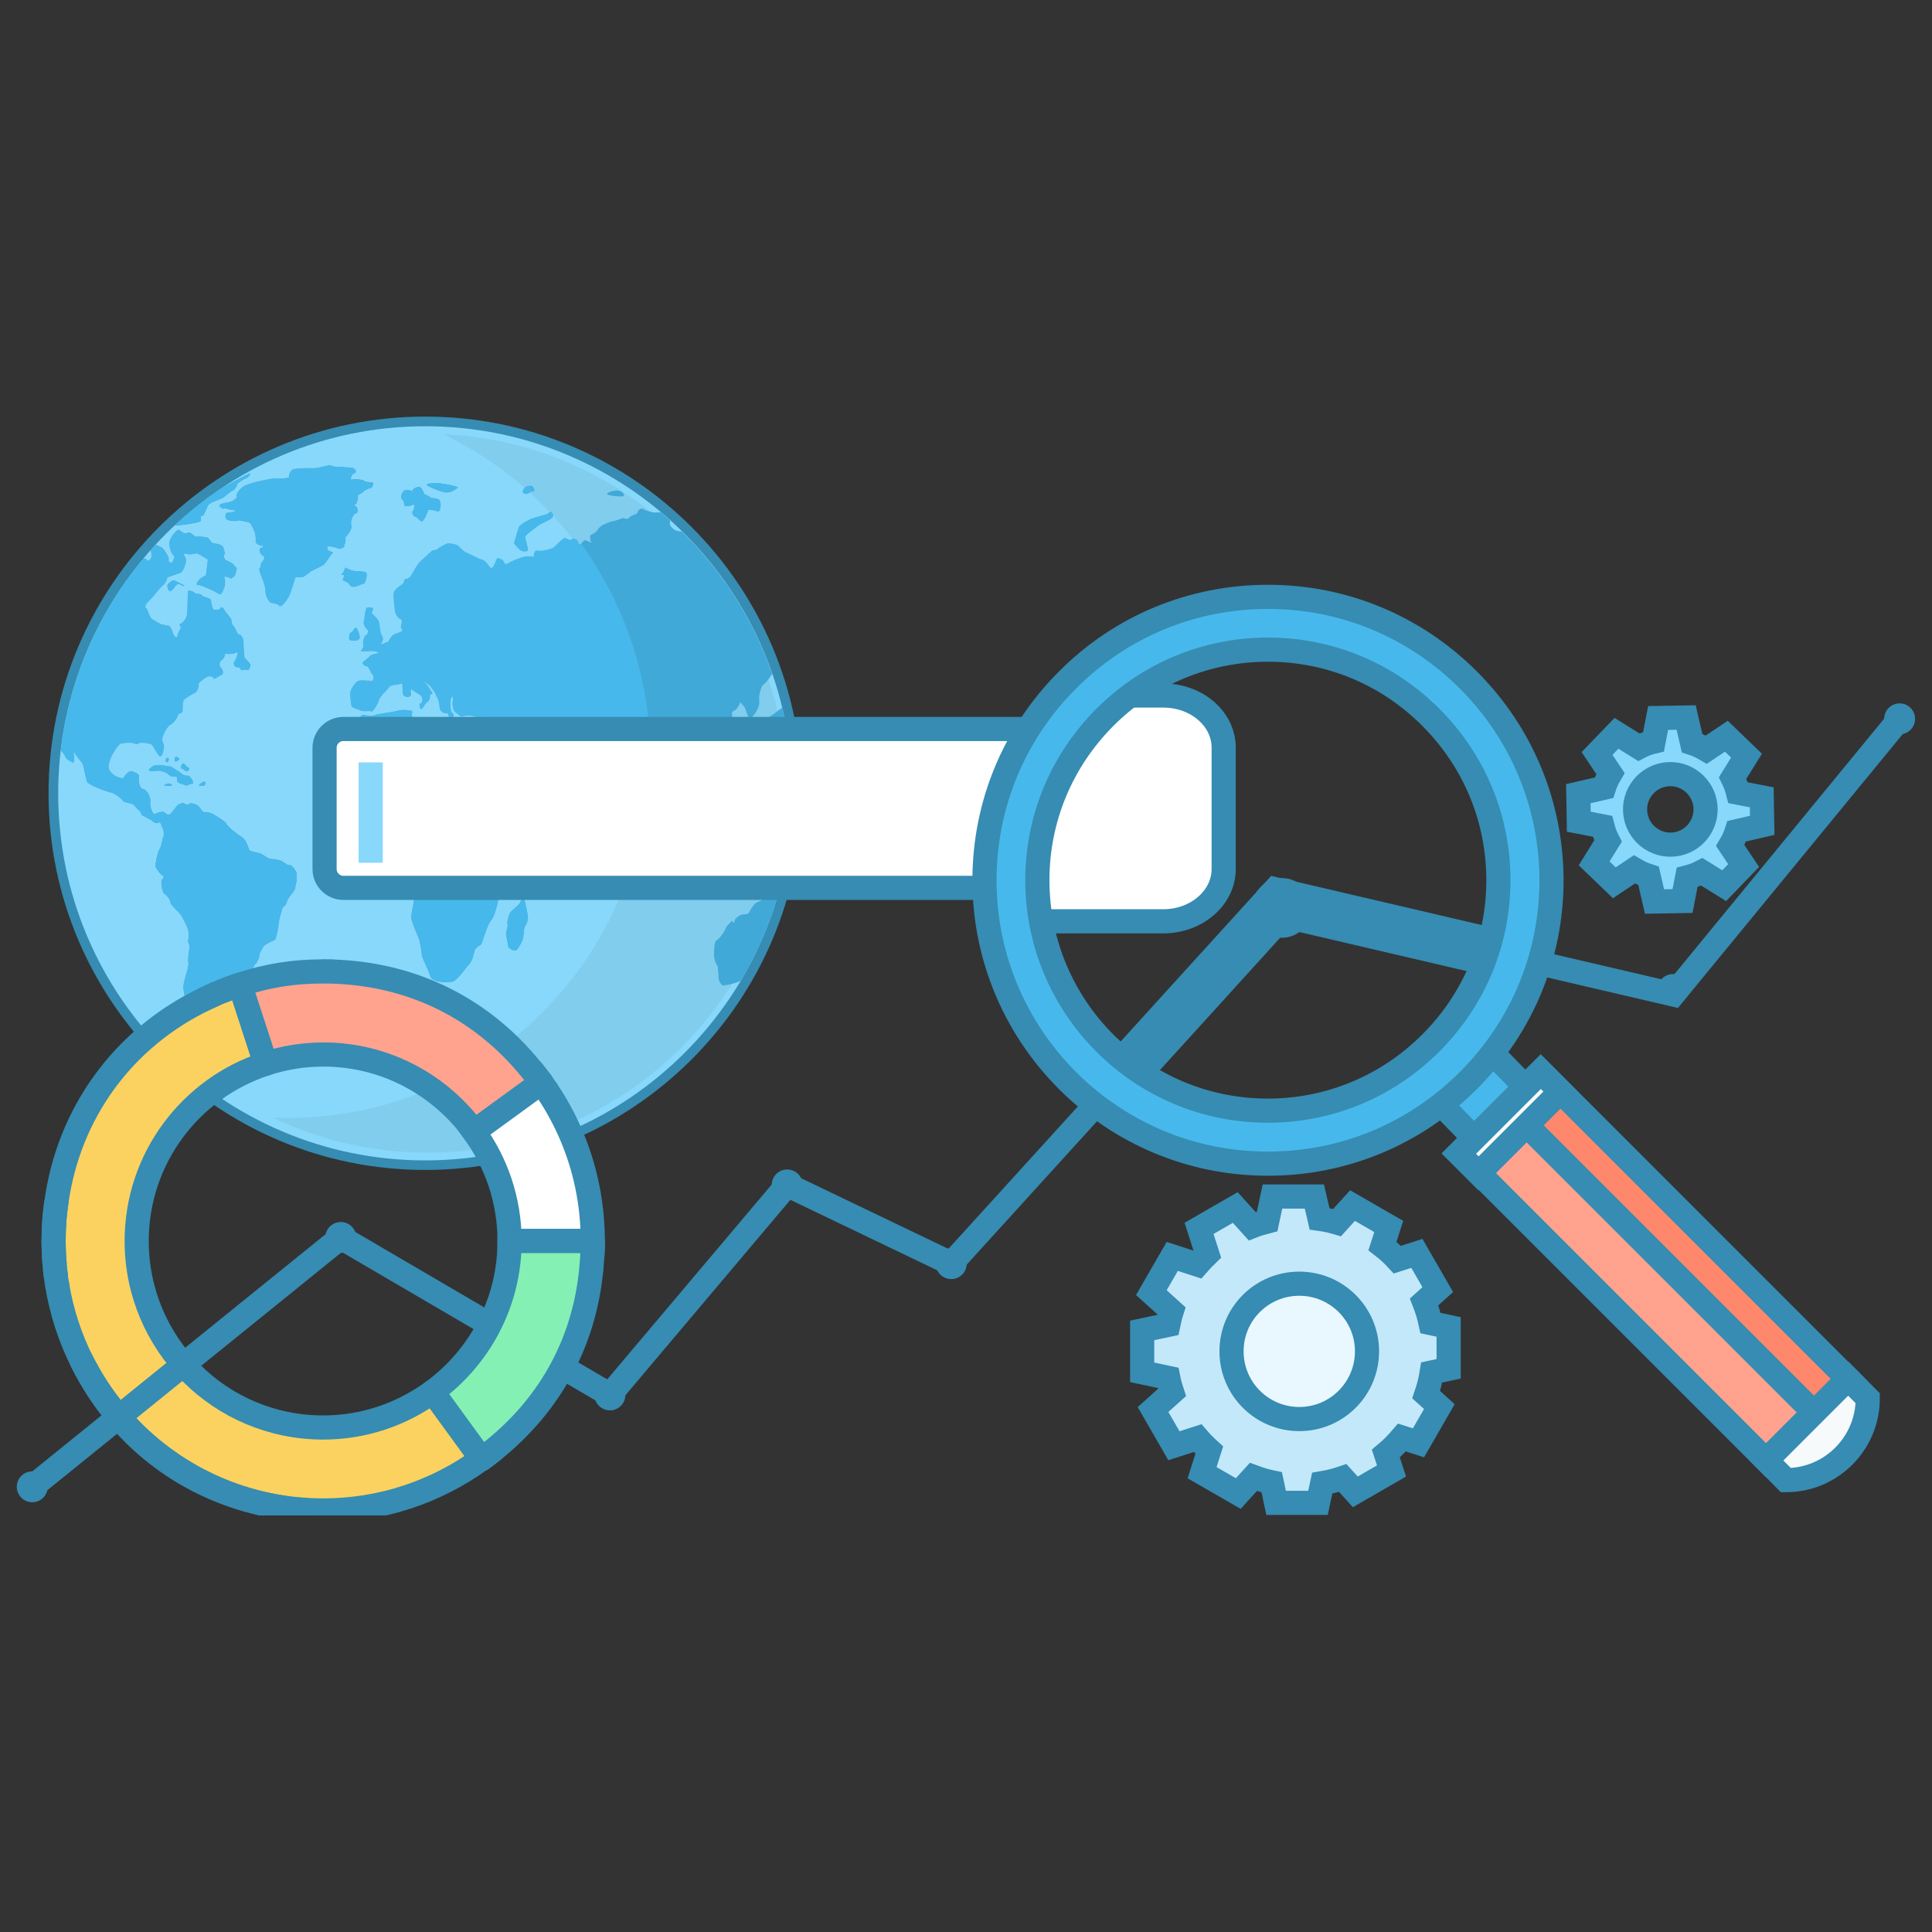 <?xml version="1.0" encoding="utf-8"?>
<!-- Generator: Adobe Illustrator 24.1.0, SVG Export Plug-In . SVG Version: 6.00 Build 0)  -->
<svg version="1.1" id="Layer_1" xmlns="http://www.w3.org/2000/svg" xmlns:xlink="http://www.w3.org/1999/xlink" x="0px" y="0px"
	 viewBox="0 0 160 160" style="enable-background:new 0 0 160 160;" xml:space="preserve">
<rect x="0" y="0" width="160" height="160" fill="#333333" stroke="none"/>
<style type="text/css">
	.st0{clip-path:url(#SVGID_1_);fill:#88D8FB;}
	.st1{clip-path:url(#SVGID_1_);fill:#368CB2;}
	.st2{clip-path:url(#SVGID_1_);fill:#81CDEE;}
	.st3{clip-path:url(#SVGID_1_);fill:#41A9D8;}
	.st4{clip-path:url(#SVGID_1_);fill:#D1ECFB;}
	.st5{clip-path:url(#SVGID_1_);fill:#47B8EB;}
	.st6{clip-path:url(#SVGID_1_);fill:#FBD260;}
	.st7{clip-path:url(#SVGID_1_);fill:none;stroke:#368CB2;stroke-width:2;stroke-linejoin:round;stroke-miterlimit:10;}
	.st8{clip-path:url(#SVGID_1_);fill:none;stroke:#368CB2;stroke-width:2;stroke-miterlimit:10;}
	.st9{clip-path:url(#SVGID_1_);fill:#C3E8FA;}
	.st10{clip-path:url(#SVGID_1_);fill:#E9F8FF;}
	.st11{clip-path:url(#SVGID_1_);fill:none;stroke:#368CB2;stroke-width:4;stroke-miterlimit:10;}
	.st12{clip-path:url(#SVGID_1_);fill:#FFFFFF;}
	.st13{clip-path:url(#SVGID_1_);fill:none;stroke:#88D8FB;stroke-width:2;stroke-miterlimit:10;}
	.st14{clip-path:url(#SVGID_1_);fill:#FFA38F;}
	.st15{clip-path:url(#SVGID_1_);fill:#FF876C;}
	.st16{clip-path:url(#SVGID_1_);fill:#F6FAFB;}
	
		.st17{clip-path:url(#SVGID_1_);fill:none;stroke:#368CB2;stroke-width:2;stroke-linecap:round;stroke-linejoin:round;stroke-miterlimit:10;}
	.st18{clip-path:url(#SVGID_1_);fill:#84F0B4;}
</style>
<g>
	<defs>
		<rect id="SVGID_3_" x="1.4" y="34.5" width="157.2" height="91"/>
	</defs>
	<clipPath id="SVGID_1_">
		<use xlink:href="#SVGID_3_"  style="overflow:visible;"/>
	</clipPath>
	<path class="st0" d="M35.22,96.49c-16.98,0-30.8-13.82-30.8-30.8s13.82-30.8,30.8-30.8c16.98,0,30.8,13.82,30.8,30.8
		S52.21,96.49,35.22,96.49"/>
	<path class="st1" d="M35.22,35.3c16.76,0,30.4,13.64,30.4,30.4c0,16.76-13.64,30.4-30.4,30.4c-16.76,0-30.4-13.63-30.4-30.4
		C4.82,48.94,18.46,35.3,35.22,35.3 M35.22,34.5c-17.2,0-31.2,13.99-31.2,31.2c0,17.2,14,31.19,31.2,31.19
		c17.2,0,31.2-13.99,31.2-31.19C66.42,48.49,52.43,34.5,35.22,34.5"/>
	<path class="st2" d="M36.71,35.96c10,4.8,16.93,15.03,16.93,26.85c0,16.41-13.36,29.77-29.77,29.77c-0.44,0-0.87-0.01-1.31-0.03
		c3.89,1.87,8.25,2.91,12.85,2.91c16.41,0,29.77-13.35,29.77-29.77C65.17,49.72,52.52,36.65,36.71,35.96"/>
	<path class="st3" d="M64.31,73.96c-0.4,0.01-0.92,0.19-0.93,0.33c-0.01,0.14-0.56,0.39-0.74,0.46c-0.18,0.07-0.53,0.64-0.61,0.82
		c-0.08,0.19-0.53,0.13-0.7,0.2c-0.17,0.08-0.51,0.35-0.51,0.52c0,0.17-0.09,0.15-0.2-0.04l-0.22,0.23l-0.26,0.29
		c-0.15,0.47-0.64,1.05-0.81,1.11c-0.17,0.05-0.2,0.87-0.2,1.19c0,0.34,0.13,0.74,0.29,0.91l0.03,0.26l0.06,0.52
		c-0.09,0.4,0.21,0.76,0.3,0.84c0.09,0.07,0.84-0.13,1.13-0.21c0.12-0.03,0.27-0.1,0.41-0.17c1.35-2.25,2.4-4.69,3.13-7.26
		C64.41,73.96,64.36,73.96,64.31,73.96"/>
	<path class="st3" d="M14.11,74.74c-0.04,0.08,0.5,0.64,0.71,0.83c0.21,0.19,0.66,1.1,0.75,1.4c0.09,0.3,0.04,0.79,0.01,0.91
		c-0.03,0.11,0.1,0.37,0.12,0.47c0.02,0.11-0.18,1-0.1,1.36c0.08,0.36-0.42,1.48-0.41,2.04c0.01,0.56,0.26,1.29,0.36,1.23
		c0.1-0.06,0.14,0.51-0.03,0.57c-0.17,0.07-0.37,0.51-0.27,0.53c0.09,0.02-0.01,0.46,0.02,0.63c0.02,0.18,0.17,1.34,0.2,1.62
		c0.03,0.29,0.45,0.99,0.53,1.23c0.09,0.24,0.17,0.69,0.21,0.76c0.03,0.07,0.08,0.14,0.08,0.14c0,0,0.34,0.12,0.43,0.2
		c0.1,0.07,0.75,0.02,0.96-0.02c0.21-0.04,0.02-0.24-0.08-0.34c-0.1-0.11-0.18-0.62-0.29-0.67c-0.11-0.05-0.16-0.7-0.06-0.85
		c0.1-0.15,0.49-0.37,0.53-0.5c0.04-0.12,0.05-0.69-0.05-0.77c-0.11-0.08,0.03-0.77-0.05-1.11c-0.08-0.34,0.6-0.65,0.64-0.93
		c0.04-0.27,0.77-0.56,0.94-0.7c0.17-0.14,0.31-0.92,0.23-1.09c-0.08-0.17,0.27-0.3,0.43-0.3c0.15,0,0.33-0.11,0.39-0.11
		c0.06,0,0.25-0.35,0.35-0.42c0.1-0.08,0.31-0.91,0.49-1.04c0.19-0.14,0.33-0.63,0.33-0.78c0-0.15,0.28-0.58,0.37-0.71
		c0.09-0.13,0.77-0.44,0.9-0.5c0.12-0.05,0.3-1.14,0.35-1.54c0.05-0.4,0.25-0.92,0.27-1.05c0.01-0.13,0.23-0.24,0.27-0.28
		c0.04-0.04,0.2-0.54,0.31-0.66c0.11-0.11,0.48-0.6,0.49-0.7c0.01-0.1,0.06-0.38,0.12-0.6v-0.27l0-0.43
		c-0.12-0.33-0.49-0.74-0.58-0.65c-0.09,0.09-0.52-0.29-0.73-0.37c-0.22-0.08-0.75-0.15-0.89-0.15c-0.14,0-0.61-0.39-0.82-0.45
		c-0.21-0.07-0.75-0.17-0.85-0.23c-0.09-0.06-0.23-0.86-0.66-1.12c-0.43-0.26-1.19-0.87-1.27-1.09c-0.08-0.22-0.92-0.69-1.17-0.84
		c-0.26-0.14-0.65-0.17-0.69-0.12c-0.05,0.05-0.37-0.43-0.53-0.57c-0.17-0.13-0.67-0.25-0.69-0.13c-0.02,0.12-0.35,0.06-0.43-0.04
		c-0.07-0.11-0.33,0.04-0.45,0.08c-0.12,0.04-0.53,0.67-0.72,0.82c-0.19,0.15-0.42-0.14-0.54-0.2c-0.13-0.05-0.6,0.1-0.73,0.19
		c-0.13,0.09-0.43-0.67-0.36-1.02c0.07-0.35-0.31-1.05-0.61-1.06c-0.3-0.02-0.39-0.75-0.33-1.02c0.06-0.27-0.53-0.44-0.68-0.46
		c-0.15-0.02-0.52,0.36-0.58,0.54c-0.07,0.18-1.41-0.25-1.25-1.06c0.15-0.81,0.79-1.64,0.95-1.74c0.16-0.1,1.02-0.15,1.21-0.04
		c0.19,0.11,0.37,0,0.4-0.05c0.03-0.05,0.74,0,0.95,0.1c0.21,0.09,0.52,0.9,0.73,1c0.22,0.1,0.3-0.53,0.34-0.68
		c0.03-0.15-0.11-0.54-0.16-0.65c-0.05-0.11,0.35-1.1,0.68-1.26c0.33-0.17,0.68-0.72,0.65-0.82c-0.03-0.1,0.26-0.17,0.34-0.21
		c0.08-0.04-0.01-0.84,0.12-1.01c0.13-0.17,0.75-0.54,0.95-0.62c0.2-0.08,0.34-0.59,0.28-0.67c-0.08-0.09,0.5-0.58,0.8-0.68
		c0.3-0.09,0.56,0.17,0.49,0.21c0.06-0.03,0.47-0.25,0.65-0.36c0.21-0.14,0-0.51-0.13-0.62c-0.13-0.11-0.05-0.54,0.11-0.58
		c0.16-0.04,0.3-0.41,0.26-0.5c-0.04-0.08,0.66,0.07,0.93-0.13c0.26-0.2,0.08,0.48-0.12,0.75c-0.19,0.27,0.14,0.52,0.27,0.47
		c0.12-0.05,0.26,0.14,0.28,0.22c0.02,0.08,0.3-0.08,0.47,0c0.18,0.08,0.28-0.24,0.3-0.39c0.01-0.15-0.42-0.46-0.49-0.63
		c-0.07-0.18-0.09-1.21-0.1-1.42c-0.01-0.21-0.3-0.56-0.39-0.49c-0.09,0.06-0.27-0.55-0.42-0.68c-0.15-0.13-0.18-0.42-0.18-0.52
		c0.01-0.1-0.5-0.63-0.62-0.87c-0.12-0.24-0.29-0.19-0.3-0.08c-0.02,0.11-0.36,0.13-0.51,0.11c-0.14-0.01-0.26-0.57-0.26-0.78
		c0-0.21-0.65-0.25-0.76-0.42c-0.11-0.17-0.53-0.09-0.6-0.2c-0.07-0.12-0.44-0.23-0.51-0.18c-0.08,0.04-0.04,1.55-0.11,1.96
		c-0.07,0.41-0.42,0.77-0.54,0.76c-0.13-0.01-0.05,0.29,0.04,0.26c0.09-0.03-0.25,0.45-0.29,0.76c-0.04,0.31-0.36-0.02-0.41-0.3
		c-0.05-0.28-0.36-0.66-0.42-0.56c-0.06,0.1-0.27-0.11-0.37-0.06c-0.09,0.06-0.67-0.34-0.91-0.47c-0.23-0.12-0.37-0.84-0.5-0.91
		c-0.14-0.06-0.02-0.15-0.03-0.26c0-0.11,0.46-0.53,0.6-0.69c0.14-0.16,0.64-0.82,0.84-0.96c0.2-0.14,0.35-0.51,0.32-0.58
		c-0.03-0.07,0.85-0.35,1.1-0.43c0.24-0.08,0.45-0.75,0.48-0.95c0.04-0.19-0.15-0.56-0.26-0.61c-0.11-0.04,0.34-0.06,0.48,0.01
		c0.15,0.07,0.61-0.14,0.79-0.04c0.18,0.1,0.55,0.31,0.81,0.48l-0.06,0.49l-0.11,0.83c-0.7,0.29-0.9,0.8-0.66,0.78
		c0.24-0.01,1.36,0.49,1.68,0.71c0.31,0.22,0.41-0.33,0.5-0.51c0.1-0.18,0.06-0.72-0.01-0.82c-0.08-0.11,0.36-0.07,0.48,0.05
		c0.13,0.12,0.27-0.12,0.37-0.17c0.1-0.04,0.14-0.5,0.19-0.59c0.05-0.09-0.21-0.19-0.22-0.3c-0.01-0.11-0.51-0.33-0.68-0.41
		c-0.16-0.08-0.2-0.43-0.12-0.48c0.08-0.06-0.06-0.5-0.14-0.65c-0.08-0.15-0.6-0.27-0.78-0.27c-0.17,0-0.35-0.41-0.46-0.46
		c-0.1-0.06-0.77-0.13-0.94-0.08c-0.17,0.05-0.47-0.48-0.75-0.32c-0.28,0.16-0.57-0.19-0.7-0.26c-0.13-0.07-0.79,0.64-0.78,1.13
		c0.01,0.5,0.26,0.98,0.36,0.99c0.1,0.01-0.02,0.46-0.14,0.59c-0.11,0.12-0.39-0.14-0.29-0.25c0.1-0.11-0.28-0.63-0.42-0.84
		c-0.1-0.16-0.44-0.29-0.67-0.38c-0.13,0.15-0.26,0.3-0.39,0.45c0.05,0.18,0.11,0.42,0.05,0.59c-0.1,0.3-0.35,0.35-0.37,0.22
		c0-0.06-0.13-0.11-0.28-0.12c-3.68,4.42-6.13,9.89-6.83,15.89c0.15,0.17,0.31,0.36,0.36,0.51c0.09,0.27,0.55,0.44,0.64,0.5
		c0.08,0.05,0.12-0.51,0.05-0.66c-0.06-0.15,0.11-0.24,0.11-0.13c0,0.11,0.44,0.61,0.58,0.79c0.15,0.18,0.3,1.34,0.43,1.59
		c0.14,0.25,1.48,0.77,1.91,0.86c0.43,0.09,0.97,0.57,1.06,0.71c0.08,0.14,0.66,0.21,0.78,0.26c0.12,0.06,0.42,0.44,0.54,0.53
		c0.12,0.08,0.22,0.31,0.22,0.37c0,0.06,0.76,0.35,0.94,0.55c0.18,0.2,0.49,0.14,0.54,0.06c0.06-0.08,0.21,0.4,0.29,0.57
		c0.08,0.17,0.09,0.58,0.03,0.65c-0.06,0.06-0.17,0.82-0.3,0.97c-0.13,0.15-0.4,1.26-0.34,1.48c0.06,0.22,0.41,0.67,0.57,0.74
		c0.15,0.06,0.09,0.3-0.03,0.32c-0.12,0.02-0.06,1.07,0.22,1.23C13.91,74.19,14.15,74.66,14.11,74.74"/>
	<path class="st3" d="M17.69,56.22L17.69,56.22C17.68,56.23,17.68,56.23,17.69,56.22"/>
	<path class="st3" d="M15.61,43.4c0.36-0.06,0.97-0.16,1.01-0.27c0.03-0.08,0.04-0.33-0.03-0.42c0.06,0,0.13,0.01,0.18,0.01
		c0.14,0,0.37-0.76,0.51-0.94c0.14-0.18,0.98-0.44,1.18-0.56c0.2-0.12,0.63-0.54,0.8-0.59c0.17-0.05,0.41-0.44,0.37-0.52
		c-0.03-0.08,0.57-0.44,0.79-0.53c0.23-0.1,0.35-0.37,0.26-0.38c-0.05,0-1.32,0.66-2.49,1.32c-1.33,0.9-2.57,1.91-3.74,3
		C14.81,43.51,15.37,43.44,15.61,43.4"/>
	<path class="st3" d="M37.6,81.24c0.39-0.23,1.05-1.21,1.27-1.41c0.22-0.21,0.37-0.95,0.42-1.11c0.04-0.16,0.37-0.42,0.5-0.46
		c0.12-0.04,0.51-1.67,0.86-2.03c0.35-0.36,0.75-2.09,0.71-2.72c-0.04-0.62,0.22-1.81,0.3-2.1c0.08-0.28,0.52-0.79,0.65-0.89
		c0.13-0.11,0.97-1.34,1.24-1.79c0.27-0.44,0.52-1.42,0.47-1.64c-0.05-0.23-0.63-0.39-0.74-0.28c-0.11,0.11-0.66,0.21-0.83,0.21
		c-0.18,0-0.58-0.94-0.83-1.13c-0.25-0.19-0.47-1.27-0.61-1.47c-0.15-0.2-0.55-0.72-0.67-0.84c-0.12-0.12-0.15-0.69-0.18-0.84
		c-0.03-0.16,0.24,0.1,0.29,0.33c0.05,0.23,0.69,1.15,0.89,1.45c0.2,0.31,0.73,1.29,0.86,1.6c0.14,0.31,1.3,0.15,1.68-0.03
		c0.38-0.18,0.85-0.48,0.87-0.59c0.02-0.11,0.62-0.38,0.79-0.52c0.17-0.13,0.32-0.84,0.42-0.95c0.11-0.12-0.09-0.79-0.21-0.98
		c-0.13-0.2-0.73-0.36-0.85-0.28c-0.12,0.08-0.38-0.45-0.48-0.64c-0.09-0.19-0.55-0.43-0.6-0.56c-0.05-0.13,0.12-0.34,0.2-0.39
		c0.07-0.05,0.92,0.55,1.17,0.85c0.24,0.3,0.52,0.85,0.57,0.94c0.04,0.09,0.72,0.15,0.87,0.03c0.15-0.11,0.32-0.08,0.38,0.06
		l0.21-0.04l0.74-0.12c0.35,0.38,0.45,0.71,0.44,0.79c-0.01,0.07,0.22,0.38,0.36,0.41c0.14,0.04,0.25,0.52,0.29,0.64
		c0.05,0.12,0.47,0.85,0.56,1.15c0.09,0.3,0.44,0.9,0.53,1.06c0.09,0.16,0.16,0.62,0.16,0.75c0,0.12,0.27,0.37,0.44,0.36
		c0.17-0.01,0.51-1.07,0.59-1.47c0.08-0.39,0.35-0.72,0.43-0.72c0.08,0,0.14-0.22,0.14-0.3c0-0.08,0.43-0.07,0.47-0.18
		c0.04-0.11,0.16-0.81,0.31-0.91c0.16-0.11,0.7-0.46,0.89-0.53c0.19-0.07,0.68,0.35,0.79,0.55c0.11,0.2,0.21,0.69,0.16,0.78
		c-0.04,0.08,0.26,0.51,0.52,0.51c0.26-0.01,0.34,0.33,0.34,0.45c0.01,0.12,0.35,0.47,0.42,0.62c0.07,0.16,0.05,0.58,0,0.67
		c-0.04,0.1-0.01,0.65,0.04,0.81c0.04,0.15,0.84,0.96,1.14,1.21c0.3,0.24,0.44-0.5,0.29-0.73c-0.15-0.23-0.67-0.77-0.79-0.93
		c-0.12-0.16-0.14-0.81-0.1-0.99c0.04-0.18,0.45,0.1,0.62,0.23c0.17,0.13,0.39,0.42,0.4,0.52c0.01,0.1,1.08-0.5,1.11-1.15
		c0.04-0.65,0.39-1.38,0.43-1.55c0.04-0.17-0.1-0.41-0.19-0.41c-0.09-0.01,0.16-0.5,0.46-0.49c0.3,0.01,1.02-0.8,1.19-1.11
		c0.17-0.32,0.51-0.58,0.55-0.62c0.04-0.04,0.28-0.79,0.32-1.1c0.04-0.31-0.17-0.8-0.2-0.96c-0.03-0.16-0.28-0.53-0.35-0.65
		c-0.07-0.12-0.13-0.55-0.09-0.63c0.04-0.08,0.31-0.17,0.34-0.24c0.03-0.07,0.34-0.4,0.31-0.55c-0.02-0.14,0.19,0.19,0.33,0.31
		c0.14,0.12,0.29,0.9,0.47,0.98c0.17,0.08,0.88-0.82,0.8-1.41c-0.08-0.59,0.21-1.33,0.38-1.4c0.13-0.05,0.46-0.52,0.69-0.86
		c-1.56-4.51-4.15-8.54-7.49-11.8c-0.04,0-0.08,0-0.11,0l-0.26-0.05c-0.43-0.1-0.69-0.56-0.61-0.67c0.02-0.03,0.02-0.11,0-0.2
		c-0.25-0.22-0.49-0.44-0.74-0.65c-0.21,0-0.43,0-0.55,0c-0.26-0.01-0.83-0.2-0.93-0.3c-0.1-0.1-0.44,0.09-0.46,0.28
		c-0.02,0.19-0.62,0.28-0.67,0.42c-0.06,0.15-0.36,0.16-0.42,0.07c-0.06-0.08-0.61,0.2-0.89,0.24c-0.28,0.04-0.78,0.26-0.91,0.32
		c-0.12,0.05-0.41,0.34-0.46,0.46c-0.04,0.12-0.4,0.32-0.51,0.36c-0.11,0.04-0.09,0.56,0.06,0.63c0.15,0.07-0.27-0.06-0.45-0.16
		c-0.19-0.09-0.39,0.22-0.45,0.33c-0.06,0.11-0.23-0.07-0.22-0.22c0.01-0.15-0.45-0.28-0.52-0.15c-0.06,0.12-0.38-0.04-0.51-0.11
		c-0.13-0.07-0.71,0.53-0.92,0.74c-0.21,0.22-1.23,0.38-1.42,0.3c-0.19-0.08-0.38,0.45-0.22,0.49c0.16,0.03-0.41-0.03-0.73,0
		c-0.32,0.03-1.23,0.4-1.45,0.56c-0.22,0.17-0.39-0.03-0.39-0.16c0-0.13-0.35-0.24-0.46-0.28c-0.1-0.03-0.3,0.69-0.48,0.82
		c-0.19,0.14-0.4-0.56-0.83-0.68c-0.43-0.12-1.1-0.53-1.29-0.58c-0.19-0.05-0.57-0.45-0.68-0.56C37.87,45.1,37.31,45,37.14,45
		c-0.18,0-0.74,0.33-0.89,0.46c-0.15,0.13-0.38,0.1-0.46,0.15c-0.08,0.04-0.71,0.67-0.96,0.87c-0.25,0.2-0.68,1.04-0.82,1.24
		c-0.14,0.2-0.35,0.24-0.43,0.24c-0.08,0.01-0.15,0.23-0.15,0.31c0,0.09-0.73,0.47-0.81,0.8c-0.08,0.34,0.07,1.1,0.07,1.37
		c0,0.27,0.27,0.81,0.47,0.82c0.2,0.01,0.1,0.46,0.05,0.58c-0.06,0.13,0.13,0.27,0.12,0.37c0,0.11-0.52,0.26-0.67,0.32
		c-0.16,0.06-0.41,0.41-0.45,0.55c-0.03,0.11-0.52,0.2-0.68,0.35c0.04-0.11,0.1-0.27,0.14-0.35c0.1-0.18-0.03-0.49-0.11-0.56
		c-0.08-0.06-0.11-0.95-0.24-1.14c-0.12-0.19-0.44-0.51-0.51-0.57c-0.07-0.06,0.05-0.29,0.1-0.39c0.04-0.1-0.41-0.16-0.53-0.08
		c-0.13,0.07-0.19,0.94-0.25,1.18c-0.05,0.24,0.23,0.6,0.3,0.62c0.08,0.02,0.05,0.45-0.11,0.47c-0.16,0.01-0.31,0.65-0.23,0.79
		c0.08,0.15-0.11,0.43-0.21,0.49c-0.1,0.06,0.62,0.03,0.94,0.02c0.32-0.01,0.57,0.14,0.54,0.17c-0.03,0.03-0.62,0.11-0.72,0.25
		c-0.1,0.14-0.5,0.41-0.58,0.51c-0.08,0.11,0.13,0.34,0.3,0.33c0.17-0.01,0.36,0.58,0.49,0.69c0.13,0.11,0.08,0.42,0.03,0.5
		c-0.06,0.08-0.85-0.06-1.15,0.02c-0.3,0.07-0.68,0.71-0.71,0.95c-0.03,0.24,0.05,0.93,0.09,1.12c0.03,0.19,0.66,0.31,0.79,0.4
		c0.13,0.09,0.73,0,0.86,0.06c0.12,0.06,0.53-0.61,0.61-0.92c0.07-0.31,0.72-0.88,0.86-1.09c0.13-0.21,0.82-0.19,0.99-0.3
		c0.17-0.11,0.08,0.53,0.16,0.87c0.08,0.35,0.74,0.3,0.65-0.02c-0.1-0.32,0.07-0.47,0.09-0.35c0.03,0.11,0.67,0.38,0.79,0.56
		c0.12,0.18,0.09,0.57-0.05,0.57c-0.15,0-0.15,0.43,0,0.48c0.15,0.04,0.35-0.49,0.51-0.57c0.16-0.08,0.29-0.41,0.22-0.44
		c-0.07-0.03,0.14-0.33,0.23-0.23c0.09,0.1-0.34-0.65-0.61-0.92c-0.27-0.27-0.08-0.15,0.43,0.27l0.35,0.49
		c0.07,0.09,0.16,0.36,0.22,0.45l0.08,0.15c0.07,0.17,0.13,0.64,0.13,0.77c0,0.12,0.27,0.38,0.44,0.37
		c0.16-0.01,0.29,0.08,0.26,0.09c-0.04,0.01,0.11,0.33,0.27,0.34c0.16,0.01,0.24-0.42,0.07-0.43c-0.17-0.01-0.14-0.62-0.16-0.89
		c-0.02-0.27,0.12-0.49,0.18-0.49c0.06,0,0,0.55,0,0.68c0,0.13,0.07,0.38,0.15,0.56l0.17,0.13l0.38,0.3
		c0.55-0.17,1.29-0.04,1.26,0.07c-0.03,0.11,0.41,0.14,0.43-0.04c0.03-0.18,0.05,0,0.05,0.13c0,0.12-0.36,0.62-0.42,0.84
		c-0.06,0.23-1.33,0.08-1.88,0.03c-0.55-0.04-1.35,0.14-1.42,0.31c-0.06,0.16-0.91-0.37-1.31-0.54c-0.39-0.17-0.7-0.76-0.78-0.84
		c-0.08-0.08,0.07-0.27,0.03-0.39c-0.04-0.12-0.93-0.15-1.19-0.05c-0.26,0.1-1.6,0.24-1.91,0.37c-0.32,0.14-0.79-0.01-0.94-0.03
		c-0.15-0.03-0.5,0.41-0.68,0.49c-0.18,0.08-0.41,0.7-0.51,1.38l-0.24,0.47l-0.16,0.31c-0.44,0.33-0.93,1.46-1.08,1.68
		c-0.14,0.23-0.26,1.84-0.26,2.39c0,0.54,0.47,1.69,0.61,2.01c0.14,0.32,0.96,1.02,1.23,1.19c0.27,0.16,1.16,0.19,1.46,0.18
		c0.29,0,0.62-0.28,0.74-0.62l0.43,0.04l0.2,0.02c0.01,0.24,0.64,0.43,0.8,0.51c0.15,0.09,0.57,0.02,0.69-0.01
		c0.12-0.04,0.26,1.08,0.17,1.4c-0.09,0.32,0.22,1.45,0.31,1.8c0.09,0.34,0.48,1.27,0.52,1.61c0.04,0.33-0.23,1.44-0.27,1.83
		c-0.04,0.39,0.49,1.48,0.63,1.86c0.13,0.37,0.25,1.18,0.25,1.36c0,0.19,0.58,1.32,0.71,1.78C35.75,81.35,37.2,81.47,37.6,81.24"/>
	<path class="st3" d="M62.66,67.44c0.04,0.08,0.4-0.21,0.62-0.24c0.22-0.03,0.35-0.62,0.18-0.66c-0.17-0.05-0.38-0.5-0.51-0.55
		c-0.12-0.05-0.36,0.19-0.35,0.37c0.01,0.18-0.4,0.25-0.48,0.4c-0.07,0.15-0.07,0.26,0.01,0.24C62.22,66.97,62.62,67.35,62.66,67.44
		"/>
	<path class="st3" d="M62.21,70.63c0.11-0.04-0.01-0.62-0.24-0.67c-0.23-0.05-0.86,0.77-0.74,1.23c0.12,0.47,0.25,0.44,0.32,0.34
		c0.06-0.1,0.44,0.06,0.55,0.1c0.11,0.04,0.11-0.08,0-0.25C61.99,71.21,62.1,70.67,62.21,70.63"/>
	<path class="st3" d="M60.97,70.06c0.02-0.21,0.07-0.86,0.1-0.98c0.04-0.13-0.35-0.5-0.54-0.57c-0.19-0.07-0.8,1.26-1.25,1.5
		c-0.44,0.24-0.6,1.05-0.48,1.24c0.12,0.19,1.04,0.28,1.19,0.43c0.16,0.14,0.34-0.02,0.44-0.05c0.1-0.02,0.07-0.08,0.03-0.11
		c-0.04-0.03,0.32-0.4,0.37-0.65C60.88,70.63,60.94,70.27,60.97,70.06"/>
	<path class="st3" d="M58.47,72.28c-0.35-0.13-0.75,0.07-0.78,0.2c-0.04,0.13,1.32,0.35,1.78,0.47c0.45,0.12,0.73,0.16,0.63,0.09
		C59.99,72.96,58.81,72.4,58.47,72.28"/>
	<path class="st3" d="M61.23,63.43c0.11-0.15-0.15-0.86-0.28-0.71c-0.13,0.16-0.04,0.58,0.01,0.72
		C60.99,63.59,61.12,63.58,61.23,63.43"/>
	<path class="st3" d="M62.05,64.96c0.08-0.18-0.1-0.39-0.39-0.45c-0.3-0.06-0.25,0.83-0.12,0.94
		C61.66,65.56,61.97,65.14,62.05,64.96"/>
	<path class="st3" d="M63.58,70.44c0.35,0.25,1.14,0.13,1.16-0.34C64.39,69.87,63.55,69.91,63.58,70.44"/>
	<path class="st3" d="M63.39,59.59c-0.15,0.1-0.22,0.36-0.18,0.47c-0.02,0-0.04,0-0.06,0c-0.12,0-0.13,0.46-0.01,0.54
		c0.12,0.08,0.42-0.36,0.58-0.47c0.15-0.1,0.46-0.17,0.51-0.13c0.05,0.03,0.32-0.05,0.61-0.18c0.05-0.02,0.11-0.1,0.17-0.21
		c-0.07-0.34-0.15-0.67-0.23-1.01c-0.15,0.11-0.31,0.22-0.39,0.29C64.24,59.04,63.58,59.46,63.39,59.59"/>
	<path class="st3" d="M55.35,68.92L55.35,68.92C55.3,68.88,55.29,68.88,55.35,68.92"/>
	<path class="st3" d="M57.54,70.96c-0.13-0.29-0.55-0.77-0.94-1.08l-0.15-0.24l-0.16-0.27c-0.15-0.29-0.58-0.52-0.62-0.6
		c-0.04-0.09-0.17,0.26-0.32,0.15c0.08,0.06,0.24,0.18,0.47,0.33c0.41,0.29,1.19,2.27,1.37,2.41
		C57.38,71.81,57.67,71.25,57.54,70.96"/>
	<path class="st3" d="M51.27,67.77c-0.11,0.22,0.58,0.7,0.64,0.59c0.06-0.11-0.09-0.66-0.21-0.78
		C51.57,67.46,51.38,67.54,51.27,67.77"/>
	<path class="st3" d="M42.08,78.34c0.03,0.24,0.51,0.42,0.64,0.38c0.14-0.04,0.53-0.75,0.58-0.96c0.05-0.21,0.1-0.65,0.1-0.75
		c0-0.1,0.07-0.34,0.12-0.37c0.05-0.03,0.14-0.27,0.2-0.54c0.05-0.27-0.29-1.51-0.3-1.73c-0.01-0.22-0.26,0.11-0.32,0.33
		c-0.07,0.22-0.69,0.67-0.83,0.86c-0.14,0.19-0.29,0.83-0.24,0.94c0.05,0.11-0.05,0.54-0.11,0.67
		C41.86,77.3,42.06,78.11,42.08,78.34"/>
	<path class="st3" d="M19.67,86.98h0.42C20.16,86.53,19.65,86.61,19.67,86.98"/>
	<path class="st3" d="M30.81,39.95c-0.18,0.02-0.63-0.07-0.71-0.16c-0.08-0.08-0.76-0.15-0.95-0.07c-0.19,0.08-0.06-0.48,0.21-0.54
		c0.27-0.06,0.04-0.44-0.25-0.45c-0.29,0-1.01-0.11-1.18-0.07c-0.17,0.04-0.5-0.12-0.62-0.13c-0.12-0.02-0.98,0.26-1.39,0.24
		c-0.41-0.02-1.41,0.02-1.62,0.09c-0.22,0.06-0.38,0.48-0.35,0.63c0.03,0.15-0.97,0.15-1.28,0.15c-0.32,0-2,0.36-2.43,0.6
		c-0.44,0.24-0.78,0.85-0.63,0.87c0.14,0.01-0.24,0.36-0.48,0.44c-0.23,0.08-0.79,0.12-0.93,0.25c-0.13,0.13,0.14,0.22,0.19,0.31
		c0.05,0.09,0.21-0.08,0.36,0.01c0.14,0.08,0.63,0.12,0.76,0.17c0.13,0.05-0.41,0.16-0.67,0.18c-0.26,0.02-0.2,0.52,0,0.59
		c0.21,0.07,0.75,0.14,0.81,0.06c0.05-0.09,0.64,0.09,0.9,0.12c0.26,0.03,0.46,0.69,0.54,0.83c0.08,0.14,0.1,0.64,0.08,0.79
		c-0.02,0.15,0.46,0.41,0.55,0.32c0.08-0.09,0.06,0.23-0.13,0.21c-0.19-0.01-0.07,0.54,0.17,0.62c0.24,0.08,0.08,0.42-0.06,0.53
		c-0.14,0.1-0.06,0.43-0.21,0.55c-0.14,0.12,0.5,1.23,0.49,1.8c0,0.57,0.36,1.04,0.49,1.04c0.13,0,0.61,0.11,0.66,0.24
		c0.06,0.12,0.29-0.09,0.38-0.18c0.09-0.09,0.28-0.37,0.42-0.61c0.14-0.24,0.46-1.38,0.51-1.51c0.04-0.12,0.58-0.04,0.7-0.11
		c0.12-0.06,0.47-0.34,0.57-0.42c0.1-0.08,0.86-0.41,1.08-0.56c0.21-0.15,0.55-0.8,0.72-0.94c0.16-0.14-0.08-0.1-0.29-0.23
		c-0.2-0.13-0.12-0.3-0.06-0.36c0.06-0.07,0.68,0.1,0.89,0.18c0.21,0.08,0.62-0.21,0.46-0.32c-0.16-0.11-0.08-0.11,0-0.06
		c0.08,0.05,0.15-0.38,0.07-0.45c-0.08-0.08,0.62-0.6,0.5-1.08C29,43,29.32,42.5,29.51,42.5c0.19-0.01,0.13-0.55-0.09-0.6
		c-0.23-0.05-0.01-0.1,0.07-0.18c0.09-0.08,0.19-0.56,0.15-0.66c-0.05-0.09,0.34-0.2,0.41-0.31c0.07-0.11,0.53-0.33,0.69-0.36
		C30.89,40.35,30.99,39.92,30.81,39.95"/>
	<path class="st3" d="M34.77,40.34c-0.22-0.07-0.65,0.17-0.6,0.3c0.05,0.14-0.36-0.18-0.65-0.03c-0.29,0.15-0.37,0.66-0.24,0.72
		c0.14,0.07,0.23,0.47,0.23,0.55c0.01,0.08,0.56,0.02,0.7-0.09c0.14-0.12,0.13,0.41-0.02,0.55c-0.14,0.14,0.06,0.43,0.21,0.45
		c0.16,0.03,0.37,0.39,0.53,0.39c0.16-0.01,0.43-0.62,0.49-0.85c0.06-0.23,0.6-0.05,0.84,0.02c0.24,0.07,0.33-0.85,0.07-0.99
		c-0.26-0.14-0.59-0.07-0.7-0.17c-0.11-0.1-0.3-0.2-0.42-0.22C35.1,40.96,34.98,40.41,34.77,40.34"/>
	<path class="st3" d="M36.89,40.78c0.43,0.06,0.91-0.29,1.01-0.39c0.1-0.1-1.19-0.36-1.68-0.38c-0.49-0.02-0.89,0.05-0.88,0.15
		C35.35,40.26,36.46,40.72,36.89,40.78"/>
	<path class="st3" d="M29.07,52.38c-0.11-0.05-0.18,0.38-0.15,0.54c0.03,0.16,0.42,0.15,0.59,0.12c0.17-0.02,0.3-0.16,0.29-0.3
		c-0.01-0.14-0.24-0.77-0.34-0.77C29.36,51.97,29.18,52.43,29.07,52.38"/>
	<path class="st3" d="M30.34,47.45c-0.09-0.16-0.76-0.14-0.93-0.15c-0.16-0.01-0.67-0.18-0.76-0.28c-0.09-0.1-0.16,0.41-0.32,0.48
		c-0.15,0.07,0.08,0.17,0.14,0.11c0.06-0.05,0,0.27-0.08,0.38c-0.07,0.11,0.45,0.19,0.51,0.36c0.06,0.17,0.27,0.28,0.47,0.24
		c0.21-0.03,0.61-0.24,0.75-0.26C30.27,48.32,30.43,47.61,30.34,47.45"/>
	<path class="st3" d="M44.47,43.6c0.23-0.23,1.18-0.55,1.29-0.78c0.11-0.24-0.07-0.43-0.16-0.43c-0.1,0-0.21,0.12-0.24,0.16
		c-0.02,0.04-1.11,0.3-1.45,0.46c-0.34,0.16-0.72,0.41-0.87,0.55c-0.14,0.14-0.37,1.22-0.45,1.34c-0.08,0.12,0.36,0.56,0.56,0.69
		c0.2,0.12,0.47,0.06,0.54,0.03c0.08-0.02-0.1-0.78-0.2-1.04C43.38,44.31,44.24,43.83,44.47,43.6"/>
	<path class="st3" d="M43.3,40.78c0.36,0.36,0.56-0.16,0.95-0.11C44.24,39.95,43.26,40.2,43.3,40.78"/>
	<path class="st3" d="M50.28,40.91c-0.01,0.13,1,0.24,1.29,0.19c0.29-0.05-0.06-0.51-0.49-0.48C50.65,40.65,50.3,40.78,50.28,40.91"
		/>
	<path class="st3" d="M13.91,48.36c-0.11,0.1-0.01,0.59,0.19,0.6c0.2,0.01,0.52-0.74,0.77-0.59c0.25,0.16,0.41,0.21,0.37,0.13
		c-0.04-0.08-0.74-0.39-0.83-0.44C14.32,48.01,14.02,48.27,13.91,48.36"/>
	<path class="st3" d="M16.48,65.04c0,0.08,0.44,0.07,0.51-0.06c0.07-0.13,0.03-0.24-0.08-0.24C16.79,64.73,16.48,64.96,16.48,65.04"
		/>
	<path class="st3" d="M14.53,64.32c0.21-0.04,0.11,0.3,0.16,0.42c0.05,0.12,0.55,0.22,0.66,0.3c0.1,0.08,0.36-0.15,0.56-0.13
		c0.2,0.03-0.07-0.69-0.4-0.67c-0.34,0.03-0.6-0.3-0.68-0.34c-0.08-0.04-0.48-0.28-0.59-0.37c-0.11-0.09-0.96-0.17-1.26-0.17
		c-0.29,0-0.61,0.3-0.66,0.39c-0.05,0.1,0.46,0.17,0.61,0.09c0.14-0.08,0.82,0.08,0.96,0.25C14.03,64.26,14.32,64.36,14.53,64.32"/>
	<path class="st3" d="M13.61,65.04c0,0.08,0.44,0.03,0.55,0.04c0.11,0,0.1-0.07-0.01-0.16C14.04,64.83,13.61,64.96,13.61,65.04"/>
	<path class="st3" d="M13.92,62.76c-0.11-0.04-0.21,0.14-0.21,0.22c0,0.08,0.06,0.15,0.14,0.15C13.94,63.14,14.04,62.81,13.92,62.76
		"/>
	<path class="st3" d="M14.85,62.84c-0.04-0.09-0.23-0.16-0.29-0.16c-0.06,0-0.1,0.15-0.09,0.32C14.49,63.19,14.89,62.92,14.85,62.84
		"/>
	<path class="st3" d="M15.52,63.87c0.18-0.09,0.2-0.3,0.1-0.29c-0.11,0.01-0.3-0.31-0.42-0.35c-0.11-0.04-0.21,0.19-0.21,0.29
		c0,0.1,0.07,0.18,0.15,0.16C15.21,63.65,15.34,63.95,15.52,63.87"/>
	<path class="st3" d="M64.91,70.81c-0.09,0.05-0.54,0.1-0.6,0.01c-0.06-0.09-0.15,0.18-0.25,0.22c-0.09,0.04-0.04,0.28,0.1,0.2
		c0.1-0.05,0.52,0.18,0.86,0.4c0.07-0.34,0.13-0.68,0.19-1.03C65.09,70.69,64.97,70.78,64.91,70.81"/>
	<path class="st4" d="M16.62,42.78c-0.03-0.03-0.16,0.06-0.1,0.12C16.55,42.94,16.67,42.85,16.62,42.78"/>
	<path class="st1" d="M16.6,42.78c-0.04,0-0.13,0.07-0.08,0.12c0,0.01,0.01,0.01,0.02,0.01c0.04,0,0.12-0.07,0.08-0.13
		C16.61,42.78,16.61,42.78,16.6,42.78"/>
	<path class="st4" d="M19.99,52.82c-0.02-0.03-0.16,0.06-0.11,0.12C19.91,52.97,20.04,52.88,19.99,52.82"/>
	<path class="st1" d="M19.97,52.81c-0.04,0-0.13,0.08-0.09,0.12c0,0.01,0.01,0.01,0.02,0.01c0.05,0,0.13-0.07,0.09-0.13
		C19.99,52.81,19.98,52.81,19.97,52.81"/>
	<path class="st5" d="M23.93,74.3c0.11-0.11,0.48-0.6,0.49-0.7c0.01-0.1,0.06-0.38,0.12-0.6v-0.27l0-0.42
		c-0.12-0.33-0.49-0.74-0.58-0.65c-0.09,0.09-0.52-0.29-0.73-0.37c-0.22-0.08-0.75-0.15-0.89-0.15c-0.14,0-0.61-0.39-0.82-0.45
		c-0.21-0.07-0.75-0.17-0.85-0.23c-0.1-0.06-0.23-0.86-0.66-1.12c-0.43-0.26-1.19-0.87-1.27-1.09c-0.08-0.22-0.92-0.69-1.17-0.84
		c-0.26-0.14-0.65-0.17-0.69-0.12c-0.05,0.05-0.37-0.43-0.53-0.57c-0.17-0.13-0.67-0.25-0.69-0.13c-0.02,0.12-0.35,0.06-0.43-0.04
		c-0.07-0.11-0.33,0.04-0.45,0.08c-0.12,0.04-0.53,0.67-0.72,0.82c-0.19,0.15-0.42-0.14-0.54-0.2c-0.13-0.05-0.6,0.1-0.73,0.19
		c-0.13,0.09-0.43-0.67-0.36-1.02c0.07-0.35-0.31-1.05-0.61-1.06c-0.3-0.02-0.39-0.75-0.33-1.02c0.06-0.27-0.53-0.44-0.68-0.46
		c-0.15-0.02-0.52,0.36-0.58,0.54c-0.07,0.18-1.41-0.25-1.25-1.06c0.15-0.81,0.79-1.64,0.95-1.74c0.16-0.1,1.02-0.15,1.21-0.04
		c0.19,0.11,0.37,0,0.4-0.05c0.03-0.05,0.74,0.01,0.95,0.1c0.21,0.08,0.52,0.9,0.73,1c0.22,0.1,0.3-0.53,0.34-0.68
		c0.03-0.15-0.11-0.54-0.16-0.65c-0.05-0.11,0.35-1.1,0.68-1.26c0.33-0.17,0.68-0.72,0.65-0.82c-0.03-0.1,0.26-0.17,0.34-0.21
		c0.08-0.04-0.01-0.84,0.12-1.01c0.13-0.17,0.75-0.54,0.95-0.62c0.2-0.08,0.34-0.59,0.28-0.67c-0.08-0.09,0.5-0.58,0.8-0.68
		c0.3-0.09,0.56,0.17,0.49,0.21c0.06-0.03,0.47-0.25,0.65-0.36c0.21-0.14,0-0.51-0.13-0.62c-0.13-0.11-0.05-0.54,0.11-0.58
		c0.16-0.04,0.3-0.41,0.26-0.5c-0.04-0.08,0.66,0.07,0.93-0.13c0.26-0.2,0.08,0.48-0.12,0.75c-0.19,0.27,0.14,0.52,0.27,0.47
		c0.12-0.05,0.26,0.14,0.28,0.22c0.02,0.08,0.3-0.08,0.47,0c0.18,0.08,0.28-0.24,0.3-0.39c0.01-0.15-0.42-0.46-0.49-0.63
		c-0.07-0.18-0.09-1.21-0.1-1.42c-0.01-0.21-0.3-0.56-0.39-0.49c-0.09,0.06-0.27-0.55-0.42-0.68c-0.15-0.13-0.18-0.42-0.18-0.52
		c0.01-0.1-0.5-0.63-0.62-0.87c-0.12-0.24-0.29-0.19-0.3-0.08c-0.02,0.11-0.36,0.13-0.51,0.11c-0.14-0.01-0.26-0.57-0.26-0.78
		c0-0.21-0.65-0.25-0.76-0.42c-0.11-0.17-0.53-0.09-0.6-0.2c-0.07-0.12-0.44-0.23-0.51-0.18c-0.08,0.04-0.04,1.55-0.11,1.96
		c-0.07,0.41-0.42,0.77-0.54,0.76c-0.13-0.01-0.05,0.29,0.04,0.26c0.09-0.03-0.25,0.45-0.29,0.76c-0.04,0.31-0.36-0.02-0.41-0.3
		c-0.05-0.28-0.36-0.66-0.42-0.56c-0.06,0.1-0.27-0.11-0.37-0.06c-0.09,0.06-0.67-0.34-0.91-0.47c-0.23-0.12-0.37-0.84-0.5-0.91
		c-0.14-0.06-0.02-0.15-0.03-0.26c0-0.11,0.46-0.53,0.6-0.69c0.14-0.16,0.64-0.82,0.84-0.96c0.2-0.14,0.35-0.51,0.32-0.58
		c-0.03-0.07,0.85-0.35,1.1-0.43c0.24-0.08,0.45-0.75,0.48-0.95c0.04-0.19-0.15-0.56-0.26-0.61c-0.11-0.04,0.34-0.06,0.48,0.01
		c0.15,0.07,0.61-0.14,0.79-0.04c0.18,0.1,0.55,0.31,0.81,0.48l-0.06,0.49l-0.11,0.83c-0.7,0.29-0.9,0.8-0.66,0.78
		c0.25-0.01,1.36,0.49,1.68,0.71c0.31,0.23,0.41-0.33,0.5-0.51c0.1-0.18,0.06-0.72-0.01-0.82c-0.08-0.11,0.36-0.07,0.48,0.05
		c0.13,0.12,0.27-0.12,0.37-0.17c0.1-0.04,0.14-0.5,0.19-0.59c0.05-0.09-0.21-0.19-0.22-0.3c-0.01-0.11-0.51-0.33-0.68-0.41
		c-0.16-0.08-0.2-0.43-0.12-0.48c0.08-0.06-0.06-0.5-0.14-0.65c-0.08-0.15-0.6-0.27-0.78-0.27c-0.17,0-0.35-0.41-0.46-0.46
		c-0.1-0.06-0.77-0.13-0.94-0.08c-0.17,0.05-0.47-0.48-0.75-0.32c-0.28,0.16-0.57-0.19-0.7-0.26c-0.13-0.07-0.79,0.64-0.78,1.13
		c0.01,0.5,0.26,0.98,0.36,0.99c0.1,0.01-0.02,0.46-0.14,0.59c-0.11,0.12-0.39-0.14-0.29-0.25c0.1-0.11-0.28-0.63-0.42-0.84
		c-0.1-0.16-0.44-0.29-0.67-0.38c-0.13,0.15-0.26,0.3-0.39,0.45c0.05,0.18,0.11,0.42,0.05,0.59c-0.1,0.3-0.35,0.35-0.37,0.22
		c0-0.06-0.13-0.11-0.28-0.12c-3.68,4.42-6.13,9.89-6.83,15.89c0.15,0.17,0.31,0.36,0.36,0.51c0.09,0.27,0.55,0.44,0.64,0.5
		c0.08,0.05,0.12-0.51,0.05-0.66c-0.06-0.15,0.11-0.24,0.11-0.13c0,0.11,0.44,0.61,0.58,0.79c0.15,0.18,0.3,1.34,0.43,1.59
		c0.14,0.25,1.48,0.77,1.91,0.86c0.43,0.09,0.97,0.57,1.06,0.71c0.08,0.14,0.66,0.21,0.78,0.26c0.12,0.06,0.42,0.44,0.54,0.53
		c0.12,0.08,0.22,0.31,0.22,0.37c0,0.06,0.76,0.35,0.94,0.55c0.18,0.2,0.49,0.14,0.54,0.06c0.06-0.08,0.21,0.4,0.29,0.57
		c0.08,0.17,0.09,0.58,0.03,0.65c-0.06,0.06-0.17,0.82-0.3,0.97c-0.13,0.15-0.4,1.26-0.34,1.48c0.06,0.22,0.41,0.67,0.57,0.74
		c0.15,0.06,0.09,0.3-0.03,0.32c-0.12,0.02-0.06,1.07,0.22,1.23c0.28,0.16,0.52,0.63,0.48,0.7c-0.04,0.08,0.5,0.64,0.71,0.83
		c0.21,0.19,0.66,1.1,0.75,1.4c0.09,0.3,0.04,0.79,0.01,0.91c-0.03,0.11,0.1,0.37,0.12,0.47c0.02,0.11-0.18,1-0.1,1.36
		c0.08,0.36-0.42,1.48-0.41,2.04c0.01,0.56,0.26,1.29,0.36,1.23c0.1-0.06,0.14,0.51-0.03,0.57c-0.17,0.07-0.37,0.51-0.27,0.53
		c0.09,0.02-0.01,0.46,0.02,0.63c0.02,0.18,0.17,1.34,0.2,1.62c0.03,0.29,0.45,0.99,0.53,1.23c0.09,0.24,0.17,0.69,0.21,0.76
		c0.03,0.07,0.08,0.14,0.08,0.14c0,0,0.34,0.12,0.44,0.2c0.1,0.07,0.75,0.02,0.96-0.02c0.21-0.04,0.02-0.24-0.08-0.34
		c-0.1-0.11-0.18-0.62-0.29-0.67c-0.11-0.05-0.16-0.7-0.06-0.85c0.1-0.14,0.49-0.37,0.53-0.5c0.04-0.12,0.05-0.69-0.05-0.77
		c-0.11-0.08,0.03-0.77-0.05-1.11c-0.08-0.34,0.6-0.65,0.64-0.93c0.04-0.27,0.77-0.56,0.94-0.7c0.17-0.14,0.31-0.92,0.23-1.09
		c-0.08-0.17,0.27-0.3,0.43-0.3c0.15,0,0.33-0.11,0.39-0.11c0.06,0,0.25-0.35,0.35-0.42c0.1-0.08,0.31-0.91,0.49-1.04
		c0.19-0.14,0.33-0.63,0.33-0.78c0-0.15,0.28-0.58,0.37-0.71c0.09-0.13,0.77-0.44,0.9-0.5c0.12-0.05,0.31-1.14,0.35-1.54
		c0.05-0.4,0.25-0.92,0.27-1.05c0.01-0.13,0.23-0.24,0.27-0.28C23.67,74.92,23.83,74.42,23.93,74.3"/>
	<line class="st5" x1="17.69" y1="56.22" x2="17.69" y2="56.22"/>
	<path class="st5" d="M17.28,41.79c0.14-0.18,0.98-0.44,1.18-0.56c0.2-0.12,0.63-0.54,0.8-0.59c0.17-0.05,0.41-0.44,0.37-0.52
		c-0.03-0.08,0.56-0.44,0.79-0.53c0.23-0.1,0.35-0.37,0.26-0.38c-0.05,0-1.32,0.66-2.49,1.32c-1.33,0.9-2.57,1.91-3.74,3
		c0.36-0.03,0.92-0.09,1.16-0.13c0.36-0.06,0.97-0.16,1.01-0.27c0.03-0.08,0.04-0.33-0.03-0.42c0.06,0,0.13,0.01,0.18,0.01
		C16.9,42.72,17.13,41.96,17.28,41.79"/>
	<path class="st5" d="M48.1,44.99c-0.01,0.02-0.02,0.03-0.03,0.04c-0.06,0.11-0.23-0.07-0.22-0.22c0.01-0.15-0.46-0.28-0.52-0.15
		c-0.06,0.12-0.38-0.04-0.51-0.11c-0.13-0.07-0.71,0.53-0.92,0.74c-0.21,0.22-1.23,0.38-1.42,0.3c-0.19-0.08-0.38,0.45-0.22,0.49
		c0.16,0.03-0.41-0.03-0.73,0c-0.32,0.03-1.23,0.4-1.45,0.56c-0.22,0.17-0.39-0.03-0.39-0.16c0-0.13-0.35-0.24-0.46-0.28
		c-0.1-0.03-0.3,0.69-0.48,0.82c-0.19,0.14-0.4-0.56-0.83-0.68c-0.43-0.12-1.1-0.53-1.29-0.58c-0.19-0.05-0.57-0.45-0.68-0.56
		C37.87,45.1,37.31,45,37.14,45c-0.18,0-0.74,0.33-0.89,0.46c-0.15,0.13-0.39,0.1-0.46,0.15c-0.08,0.04-0.71,0.67-0.96,0.87
		c-0.25,0.2-0.68,1.04-0.82,1.24c-0.14,0.2-0.35,0.24-0.43,0.24c-0.08,0.01-0.15,0.23-0.15,0.31c0,0.09-0.73,0.47-0.81,0.8
		c-0.08,0.34,0.07,1.1,0.07,1.37c0,0.27,0.27,0.81,0.47,0.82c0.2,0.01,0.1,0.46,0.05,0.58c-0.06,0.13,0.13,0.27,0.12,0.37
		c0,0.11-0.52,0.26-0.67,0.32c-0.16,0.06-0.41,0.41-0.45,0.55c-0.03,0.11-0.52,0.2-0.68,0.35c0.04-0.11,0.1-0.27,0.14-0.35
		c0.1-0.18-0.03-0.49-0.11-0.56c-0.08-0.06-0.11-0.95-0.24-1.14c-0.12-0.19-0.44-0.51-0.51-0.57c-0.07-0.06,0.05-0.29,0.1-0.39
		c0.04-0.1-0.41-0.16-0.53-0.08c-0.13,0.07-0.19,0.94-0.25,1.18c-0.05,0.24,0.23,0.6,0.3,0.62c0.08,0.02,0.05,0.45-0.11,0.47
		c-0.16,0.01-0.31,0.65-0.23,0.79c0.08,0.15-0.11,0.43-0.21,0.49c-0.09,0.06,0.62,0.03,0.94,0.02c0.32-0.01,0.57,0.14,0.54,0.17
		c-0.03,0.03-0.62,0.11-0.72,0.25c-0.1,0.14-0.5,0.41-0.58,0.51c-0.08,0.11,0.13,0.34,0.3,0.33c0.17-0.01,0.36,0.58,0.49,0.69
		c0.13,0.11,0.08,0.42,0.03,0.5c-0.06,0.08-0.85-0.06-1.15,0.02c-0.3,0.07-0.68,0.71-0.71,0.95c-0.03,0.24,0.05,0.93,0.09,1.12
		c0.03,0.19,0.66,0.31,0.79,0.4c0.13,0.09,0.73,0,0.86,0.06c0.12,0.06,0.53-0.61,0.61-0.92c0.08-0.31,0.72-0.88,0.86-1.09
		c0.13-0.21,0.82-0.19,0.99-0.3c0.17-0.11,0.08,0.53,0.16,0.87c0.08,0.35,0.74,0.3,0.65-0.02c-0.1-0.32,0.07-0.47,0.09-0.35
		c0.03,0.11,0.67,0.38,0.79,0.56c0.12,0.18,0.09,0.57-0.05,0.57c-0.15,0-0.15,0.43,0,0.48c0.15,0.04,0.35-0.49,0.51-0.57
		c0.16-0.08,0.29-0.41,0.22-0.44c-0.07-0.03,0.14-0.33,0.23-0.23c0.09,0.1-0.34-0.65-0.61-0.92c-0.27-0.27-0.08-0.15,0.43,0.27
		l0.35,0.49c0.07,0.09,0.16,0.36,0.22,0.45l0.08,0.15c0.07,0.17,0.13,0.64,0.13,0.77c0,0.12,0.27,0.38,0.44,0.37
		c0.16-0.01,0.29,0.08,0.26,0.09c-0.04,0.01,0.11,0.33,0.27,0.34c0.16,0.01,0.24-0.42,0.07-0.43c-0.17-0.01-0.14-0.62-0.16-0.89
		c-0.02-0.27,0.12-0.49,0.18-0.49c0.06,0,0,0.55,0,0.68c0,0.13,0.07,0.38,0.15,0.56l0.17,0.13l0.38,0.3
		c0.55-0.17,1.29-0.04,1.26,0.07c-0.03,0.11,0.41,0.14,0.43-0.04c0.03-0.18,0.05,0,0.05,0.13c0,0.12-0.36,0.62-0.42,0.84
		c-0.06,0.23-1.33,0.07-1.88,0.03c-0.55-0.04-1.35,0.14-1.42,0.31c-0.06,0.16-0.91-0.37-1.31-0.54c-0.39-0.17-0.7-0.76-0.78-0.84
		c-0.08-0.08,0.07-0.27,0.03-0.39c-0.04-0.12-0.93-0.15-1.19-0.05c-0.26,0.1-1.6,0.24-1.91,0.37c-0.32,0.14-0.79-0.01-0.94-0.03
		c-0.15-0.03-0.5,0.41-0.68,0.49c-0.18,0.08-0.41,0.7-0.51,1.38l-0.24,0.47l-0.16,0.31c-0.44,0.33-0.93,1.46-1.08,1.68
		c-0.14,0.23-0.26,1.84-0.26,2.39c0,0.54,0.47,1.69,0.61,2.01c0.14,0.32,0.96,1.02,1.23,1.19c0.27,0.16,1.16,0.19,1.46,0.18
		c0.29,0,0.62-0.28,0.74-0.62l0.43,0.04l0.2,0.02c0.01,0.24,0.64,0.43,0.8,0.51c0.15,0.09,0.57,0.02,0.69-0.01
		c0.12-0.04,0.26,1.08,0.17,1.4c-0.09,0.32,0.22,1.45,0.31,1.8c0.09,0.34,0.48,1.27,0.52,1.61c0.04,0.33-0.23,1.44-0.27,1.83
		c-0.04,0.39,0.49,1.48,0.63,1.86c0.13,0.37,0.25,1.18,0.25,1.36c0,0.19,0.58,1.31,0.71,1.78c0.13,0.46,1.58,0.58,1.98,0.35
		c0.39-0.23,1.05-1.21,1.27-1.41c0.22-0.21,0.37-0.95,0.42-1.11c0.04-0.16,0.37-0.42,0.5-0.46c0.12-0.04,0.51-1.67,0.86-2.03
		c0.35-0.36,0.75-2.09,0.71-2.72c-0.04-0.62,0.22-1.81,0.3-2.1c0.08-0.28,0.52-0.79,0.65-0.89c0.13-0.11,0.97-1.34,1.24-1.79
		c0.27-0.44,0.52-1.42,0.47-1.64c-0.05-0.23-0.63-0.39-0.74-0.28c-0.11,0.11-0.66,0.21-0.83,0.21c-0.18,0-0.58-0.94-0.83-1.13
		c-0.25-0.19-0.47-1.27-0.61-1.47c-0.15-0.2-0.55-0.72-0.67-0.84c-0.12-0.12-0.15-0.69-0.18-0.84c-0.03-0.16,0.24,0.1,0.29,0.33
		c0.05,0.23,0.69,1.15,0.89,1.45c0.2,0.31,0.73,1.29,0.86,1.6c0.14,0.31,1.3,0.15,1.68-0.03c0.38-0.18,0.85-0.48,0.87-0.59
		c0.02-0.11,0.62-0.38,0.79-0.52c0.17-0.13,0.32-0.84,0.42-0.95c0.11-0.12-0.09-0.79-0.21-0.98c-0.13-0.2-0.73-0.36-0.85-0.28
		c-0.12,0.08-0.39-0.45-0.48-0.64c-0.09-0.19-0.55-0.43-0.6-0.56c-0.05-0.13,0.12-0.34,0.2-0.39c0.07-0.05,0.92,0.55,1.17,0.85
		c0.24,0.3,0.52,0.85,0.57,0.94c0.04,0.09,0.72,0.15,0.87,0.03c0.15-0.11,0.32-0.08,0.38,0.06l0.21-0.04l0.74-0.12
		c0.35,0.38,0.45,0.71,0.44,0.79c-0.01,0.07,0.22,0.38,0.36,0.41c0.14,0.04,0.25,0.52,0.29,0.64c0.05,0.12,0.47,0.85,0.56,1.15
		c0.09,0.3,0.44,0.9,0.53,1.06c0.09,0.16,0.16,0.62,0.16,0.75c0,0.12,0.27,0.37,0.44,0.36c0.17-0.01,0.51-1.07,0.59-1.47
		c0.08-0.39,0.35-0.72,0.43-0.72c0.08,0,0.14-0.22,0.14-0.3c0-0.08,0.43-0.07,0.47-0.18c0.04-0.11,0.16-0.81,0.31-0.91
		c0.16-0.11,0.7-0.46,0.89-0.53c0.06-0.02,0.15,0.01,0.25,0.06c0.02-0.42,0.03-0.84,0.03-1.26C53.85,56.13,51.71,49.99,48.1,44.99"
		/>
	<path class="st5" d="M51.9,68.36c0.06-0.11-0.09-0.66-0.21-0.78c-0.12-0.12-0.31-0.03-0.42,0.19
		C51.16,67.99,51.85,68.46,51.9,68.36"/>
	<path class="st5" d="M42.08,78.34c0.03,0.24,0.51,0.42,0.64,0.38c0.14-0.04,0.53-0.75,0.58-0.96c0.05-0.21,0.1-0.65,0.1-0.75
		c0-0.1,0.07-0.34,0.12-0.37c0.05-0.03,0.14-0.27,0.2-0.54c0.05-0.27-0.29-1.51-0.3-1.73c-0.01-0.22-0.26,0.11-0.32,0.33
		c-0.07,0.22-0.69,0.67-0.83,0.86c-0.14,0.19-0.29,0.83-0.24,0.94c0.05,0.11-0.05,0.54-0.11,0.67
		C41.86,77.3,42.06,78.11,42.08,78.34"/>
	<path class="st5" d="M19.67,86.98h0.42C20.16,86.53,19.65,86.61,19.67,86.98"/>
	<path class="st5" d="M22.68,39.63c-0.32,0-2,0.36-2.43,0.6c-0.44,0.24-0.78,0.85-0.63,0.87c0.14,0.01-0.24,0.36-0.48,0.44
		c-0.23,0.08-0.79,0.12-0.93,0.25c-0.13,0.13,0.14,0.22,0.19,0.31c0.05,0.09,0.21-0.08,0.36,0.01c0.14,0.08,0.63,0.12,0.76,0.17
		c0.13,0.05-0.41,0.16-0.67,0.18c-0.26,0.02-0.2,0.52,0,0.59c0.21,0.07,0.75,0.14,0.81,0.06c0.05-0.09,0.64,0.09,0.9,0.12
		c0.26,0.03,0.46,0.69,0.54,0.83c0.08,0.14,0.1,0.64,0.08,0.79c-0.02,0.15,0.46,0.41,0.55,0.32c0.08-0.09,0.06,0.23-0.13,0.21
		c-0.19-0.01-0.07,0.54,0.17,0.62c0.24,0.08,0.08,0.42-0.06,0.53c-0.14,0.1-0.06,0.43-0.21,0.55c-0.14,0.12,0.5,1.23,0.49,1.8
		c0,0.57,0.36,1.04,0.49,1.04c0.13,0,0.61,0.11,0.66,0.24c0.06,0.12,0.29-0.09,0.38-0.18c0.09-0.09,0.28-0.37,0.42-0.61
		c0.14-0.24,0.46-1.38,0.51-1.51c0.04-0.12,0.58-0.04,0.7-0.11c0.12-0.06,0.47-0.34,0.57-0.42c0.1-0.08,0.86-0.41,1.08-0.56
		c0.21-0.15,0.55-0.8,0.72-0.94c0.16-0.14-0.08-0.1-0.29-0.23c-0.2-0.13-0.12-0.3-0.06-0.36c0.06-0.07,0.68,0.1,0.89,0.18
		c0.21,0.08,0.62-0.21,0.46-0.32c-0.16-0.11-0.08-0.11,0-0.06c0.08,0.05,0.15-0.38,0.07-0.45c-0.08-0.08,0.62-0.6,0.5-1.08
		c-0.12-0.49,0.19-0.99,0.38-0.99c0.19-0.01,0.13-0.55-0.09-0.6c-0.23-0.05-0.01-0.1,0.07-0.18c0.09-0.08,0.19-0.56,0.15-0.66
		c-0.05-0.09,0.34-0.2,0.41-0.31c0.07-0.11,0.53-0.33,0.69-0.36c0.16-0.04,0.25-0.47,0.08-0.45c-0.18,0.02-0.63-0.07-0.71-0.15
		c-0.08-0.08-0.76-0.15-0.95-0.07c-0.19,0.08-0.06-0.48,0.21-0.54c0.27-0.06,0.04-0.44-0.25-0.45c-0.29,0-1.01-0.11-1.18-0.07
		c-0.17,0.04-0.5-0.12-0.62-0.13c-0.12-0.02-0.98,0.26-1.39,0.24c-0.41-0.02-1.41,0.02-1.62,0.09c-0.22,0.06-0.38,0.48-0.35,0.63
		C23.99,39.63,22.99,39.63,22.68,39.63"/>
	<path class="st5" d="M34.41,42.79c0.16,0.03,0.37,0.39,0.53,0.39c0.16-0.01,0.43-0.62,0.49-0.85c0.06-0.23,0.6-0.05,0.84,0.02
		c0.24,0.07,0.33-0.85,0.07-0.99c-0.26-0.14-0.59-0.07-0.7-0.17c-0.11-0.1-0.3-0.2-0.42-0.22c-0.12-0.02-0.23-0.56-0.45-0.63
		c-0.22-0.07-0.65,0.17-0.6,0.3c0.05,0.14-0.36-0.18-0.65-0.03c-0.29,0.15-0.37,0.66-0.24,0.72c0.14,0.07,0.23,0.47,0.23,0.55
		c0.01,0.08,0.56,0.02,0.7-0.09c0.14-0.12,0.13,0.41-0.02,0.55C34.07,42.49,34.26,42.77,34.41,42.79"/>
	<path class="st5" d="M37.91,40.39c0.11-0.1-1.19-0.36-1.68-0.38c-0.49-0.02-0.89,0.05-0.88,0.15c0.01,0.1,1.12,0.56,1.55,0.62
		C37.32,40.84,37.8,40.49,37.91,40.39"/>
	<path class="st5" d="M29.07,52.38c-0.11-0.05-0.18,0.38-0.15,0.54c0.03,0.16,0.42,0.15,0.59,0.12c0.17-0.02,0.3-0.16,0.29-0.3
		c-0.01-0.14-0.24-0.77-0.34-0.77C29.36,51.97,29.18,52.43,29.07,52.38"/>
	<path class="st5" d="M30.34,47.45c-0.09-0.16-0.76-0.14-0.93-0.15c-0.16-0.01-0.67-0.18-0.76-0.28c-0.09-0.1-0.16,0.41-0.32,0.48
		c-0.15,0.07,0.08,0.17,0.14,0.11c0.06-0.05,0,0.27-0.08,0.38c-0.07,0.11,0.45,0.19,0.51,0.36c0.06,0.17,0.27,0.28,0.47,0.24
		c0.21-0.03,0.61-0.24,0.75-0.26C30.27,48.32,30.43,47.61,30.34,47.45"/>
	<path class="st5" d="M43.04,43.55c-0.14,0.14-0.37,1.22-0.45,1.34c-0.08,0.12,0.36,0.56,0.56,0.69c0.2,0.12,0.47,0.06,0.54,0.03
		c0.08-0.02-0.1-0.78-0.2-1.04c-0.11-0.26,0.75-0.74,0.98-0.97c0.23-0.23,1.18-0.55,1.29-0.78c0.11-0.24-0.07-0.43-0.16-0.43
		c-0.1,0-0.21,0.12-0.24,0.16c-0.02,0.04-1.11,0.3-1.45,0.46C43.57,43.15,43.19,43.4,43.04,43.55"/>
	<path class="st5" d="M43.3,40.78c0.36,0.36,0.56-0.16,0.95-0.11c0-0.03-0.01-0.04-0.01-0.07c-0.13-0.12-0.26-0.25-0.39-0.37
		C43.58,40.24,43.28,40.45,43.3,40.78"/>
	<path class="st5" d="M13.91,48.36c-0.11,0.1-0.01,0.59,0.19,0.6c0.2,0.01,0.52-0.74,0.77-0.59c0.25,0.16,0.41,0.21,0.37,0.13
		c-0.04-0.08-0.74-0.39-0.83-0.44C14.32,48.01,14.02,48.27,13.91,48.36"/>
	<path class="st5" d="M16.48,65.04c0,0.08,0.44,0.07,0.51-0.06c0.07-0.13,0.03-0.24-0.08-0.24C16.79,64.73,16.48,64.96,16.48,65.04"
		/>
	<path class="st5" d="M14.53,64.32c0.21-0.04,0.11,0.3,0.16,0.42c0.05,0.12,0.55,0.22,0.66,0.3c0.1,0.08,0.36-0.15,0.56-0.13
		c0.2,0.03-0.07-0.69-0.4-0.67c-0.34,0.03-0.6-0.3-0.68-0.34c-0.08-0.04-0.48-0.28-0.59-0.37c-0.11-0.09-0.96-0.17-1.26-0.17
		c-0.29,0-0.61,0.3-0.66,0.39c-0.05,0.1,0.46,0.17,0.61,0.09c0.14-0.08,0.82,0.08,0.96,0.25C14.03,64.26,14.32,64.36,14.53,64.32"/>
	<path class="st5" d="M13.61,65.04c0,0.08,0.44,0.03,0.55,0.04c0.11,0,0.1-0.07-0.01-0.16C14.04,64.83,13.61,64.96,13.61,65.04"/>
	<path class="st5" d="M13.92,62.76c-0.11-0.04-0.21,0.14-0.21,0.22c0,0.08,0.06,0.15,0.14,0.15C13.94,63.14,14.04,62.81,13.92,62.76
		"/>
	<path class="st5" d="M14.85,62.84c-0.04-0.09-0.23-0.16-0.29-0.16c-0.06,0-0.1,0.15-0.09,0.32C14.49,63.19,14.89,62.92,14.85,62.84
		"/>
	<path class="st5" d="M15.52,63.87c0.18-0.09,0.2-0.3,0.1-0.29c-0.11,0.01-0.3-0.31-0.42-0.35c-0.11-0.04-0.21,0.19-0.21,0.29
		c0,0.1,0.07,0.18,0.15,0.16C15.21,63.65,15.34,63.95,15.52,63.87"/>
	<path class="st6" d="M35.83,115.26c-2.55,1.85-5.67,2.96-9.07,2.96c-8.53,0-15.44-6.91-15.44-15.44c0-6.86,4.48-12.67,10.67-14.68
		l-2.13-6.55c-0.51,0.16-1,0.35-1.49,0.55c-0.15,0.06-0.29,0.12-0.44,0.18c-0.32,0.14-0.64,0.29-0.95,0.44
		C10.2,85.96,5.66,92.2,4.66,99.64c-0.06,0.41-0.11,0.82-0.15,1.24c-0.01,0.08-0.01,0.15-0.01,0.23c-0.04,0.53-0.06,1.06-0.06,1.6
		c0,0.03,0,0.05,0,0.07c0,0.02,0,0.03,0,0.05c0,0.3,0.01,0.6,0.02,0.9c0,0.09,0.01,0.17,0.01,0.26c0.01,0.24,0.03,0.47,0.05,0.7
		c0.01,0.16,0.02,0.32,0.04,0.48c0.01,0.13,0.03,0.26,0.05,0.39c0.03,0.27,0.07,0.53,0.11,0.79c0,0.02,0.01,0.03,0.01,0.05
		c0.37,2.24,1.06,4.36,2.04,6.32c0.12,0.23,0.23,0.47,0.36,0.69c0,0.01,0.01,0.02,0.02,0.03c3.09,5.68,8.59,9.87,15.11,11.2
		c0,0,0.01,0,0.01,0c0.42,0.09,0.84,0.15,1.26,0.22c0.4,0.05,0.8,0.1,1.2,0.14c0.14,0.01,0.27,0.02,0.41,0.03
		c0.53,0.04,1.07,0.06,1.62,0.06c4.9,0,9.44-1.59,13.12-4.27L35.83,115.26z"/>
	<path class="st7" d="M35.83,115.26c-2.55,1.85-5.67,2.96-9.07,2.96c-8.53,0-15.44-6.91-15.44-15.44c0-6.86,4.48-12.67,10.67-14.68
		l-2.13-6.55c-0.51,0.16-1,0.35-1.49,0.55c-0.15,0.06-0.29,0.12-0.44,0.18c-0.32,0.14-0.64,0.29-0.95,0.44
		C10.2,85.96,5.66,92.2,4.66,99.64c-0.06,0.41-0.11,0.82-0.15,1.24c-0.01,0.08-0.01,0.15-0.01,0.23c-0.04,0.53-0.06,1.06-0.06,1.6
		c0,0.03,0,0.05,0,0.07c0,0.02,0,0.03,0,0.05c0,0.3,0.01,0.6,0.02,0.9c0,0.09,0.01,0.17,0.01,0.26c0.01,0.24,0.03,0.47,0.05,0.7
		c0.01,0.16,0.02,0.32,0.04,0.48c0.01,0.13,0.03,0.26,0.05,0.39c0.03,0.27,0.07,0.53,0.11,0.79c0,0.02,0.01,0.03,0.01,0.05
		c0.37,2.24,1.06,4.36,2.04,6.32c0.12,0.23,0.23,0.47,0.36,0.69c0,0.01,0.01,0.02,0.02,0.03c3.09,5.68,8.59,9.87,15.11,11.2
		c0,0,0.01,0,0.01,0c0.42,0.09,0.84,0.15,1.26,0.22c0.4,0.05,0.8,0.1,1.2,0.14c0.14,0.01,0.27,0.02,0.41,0.03
		c0.53,0.04,1.07,0.06,1.62,0.06c4.9,0,9.44-1.59,13.12-4.27L35.83,115.26z"/>
	<path class="st0" d="M145.94,68.35l-0.04-2.32l-1.96-0.38c-0.11-0.43-0.26-0.84-0.45-1.22l1.15-1.85l-1.67-1.61l-1.66,1.11
		c-0.37-0.22-0.77-0.41-1.18-0.54l-0.49-2.12l-2.32,0.04l-0.38,1.96c-0.43,0.1-0.84,0.26-1.22,0.46l-1.85-1.15l-1.61,1.67l1.11,1.66
		c-0.22,0.37-0.41,0.77-0.54,1.18l-2.12,0.49l0.04,2.32l1.96,0.38c0.11,0.43,0.26,0.84,0.46,1.22l-1.15,1.85l1.67,1.61l1.66-1.11
		c0.37,0.22,0.77,0.41,1.18,0.54l0.49,2.12l2.32-0.04l0.38-1.96c0.43-0.11,0.84-0.26,1.22-0.46l1.85,1.15l1.61-1.67l-1.11-1.66
		c0.22-0.37,0.41-0.77,0.54-1.18L145.94,68.35z M138.38,69.95c-1.61,0.03-2.94-1.26-2.97-2.87c-0.03-1.61,1.26-2.94,2.87-2.97
		c1.61-0.03,2.94,1.26,2.97,2.87C141.27,68.6,139.99,69.93,138.38,69.95"/>
	<path class="st8" d="M145.94,68.35l-0.04-2.32l-1.96-0.38c-0.11-0.43-0.26-0.84-0.45-1.22l1.15-1.85l-1.67-1.61l-1.66,1.11
		c-0.37-0.22-0.77-0.41-1.18-0.54l-0.49-2.12l-2.32,0.04l-0.38,1.96c-0.43,0.1-0.84,0.26-1.22,0.46l-1.85-1.15l-1.61,1.67l1.11,1.66
		c-0.22,0.37-0.41,0.77-0.54,1.18l-2.12,0.49l0.04,2.32l1.96,0.38c0.11,0.43,0.26,0.84,0.46,1.22l-1.15,1.85l1.67,1.61l1.66-1.11
		c0.37,0.22,0.77,0.41,1.18,0.54l0.49,2.12l2.32-0.04l0.38-1.96c0.43-0.11,0.84-0.26,1.22-0.46l1.85,1.15l1.61-1.67l-1.11-1.66
		c0.22-0.37,0.41-0.77,0.54-1.18L145.94,68.35z M138.38,69.95c-1.61,0.03-2.94-1.26-2.97-2.87c-0.03-1.61,1.26-2.94,2.87-2.97
		c1.61-0.03,2.94,1.26,2.97,2.87C141.27,68.6,139.99,69.93,138.38,69.95z"/>
	<path class="st9" d="M108.85,99.09l-3.47,0l-0.44,2.07c-0.43,0.11-0.84,0.23-1.24,0.39l-1.4-1.55l-3,1.73l0.69,2.14
		c-0.29,0.28-0.56,0.56-0.82,0.86l-2.09-0.68l-1.73,3l1.69,1.53c-0.12,0.37-0.21,0.75-0.29,1.14l-2.16,0.46v3.47l2.16,0.46
		c0.08,0.41,0.19,0.81,0.32,1.2l-1.58,1.42l1.73,3l1.96-0.63c0.3,0.35,0.63,0.68,0.97,0.99l-0.6,1.87l3,1.73l1.25-1.38
		c0.49,0.18,0.99,0.34,1.52,0.45l0.36,1.7l3.47,0l0.35-1.63c0.58-0.1,1.15-0.24,1.7-0.43l1.04,1.15l3-1.73l-0.47-1.44
		c0.48-0.4,0.92-0.85,1.33-1.33l1.37,0.44l1.73-3l-1.09-0.99c0.2-0.59,0.36-1.21,0.46-1.84l1.4-0.3v-3.47l-1.5-0.32
		c-0.13-0.6-0.31-1.19-0.53-1.75l1.13-1.02l-1.73-3l-1.62,0.52c-0.38-0.41-0.79-0.79-1.23-1.13l0.52-1.62l-3-1.73l-1.28,1.41
		c-0.47-0.14-0.95-0.24-1.45-0.31L108.85,99.09z M107.6,107.63c2.37,0,4.28,1.92,4.28,4.28c0,2.37-1.92,4.28-4.28,4.28
		c-2.36,0-4.28-1.92-4.28-4.28C103.32,109.55,105.24,107.63,107.6,107.63"/>
	<path class="st8" d="M108.85,99.09l-3.47,0l-0.44,2.07c-0.43,0.11-0.84,0.23-1.24,0.39l-1.4-1.55l-3,1.73l0.69,2.14
		c-0.29,0.28-0.56,0.56-0.82,0.86l-2.09-0.68l-1.73,3l1.69,1.53c-0.12,0.37-0.21,0.75-0.29,1.14l-2.16,0.46v3.47l2.16,0.46
		c0.08,0.41,0.19,0.81,0.32,1.2l-1.58,1.42l1.73,3l1.96-0.63c0.3,0.35,0.63,0.68,0.97,0.99l-0.6,1.87l3,1.73l1.25-1.38
		c0.49,0.18,0.99,0.34,1.52,0.45l0.36,1.7l3.47,0l0.35-1.63c0.58-0.1,1.15-0.24,1.7-0.43l1.04,1.15l3-1.73l-0.47-1.44
		c0.48-0.4,0.92-0.85,1.33-1.33l1.37,0.44l1.73-3l-1.09-0.99c0.2-0.59,0.36-1.21,0.46-1.84l1.4-0.3v-3.47l-1.5-0.32
		c-0.13-0.6-0.31-1.19-0.53-1.75l1.13-1.02l-1.73-3l-1.62,0.52c-0.38-0.41-0.79-0.79-1.23-1.13l0.52-1.62l-3-1.73l-1.28,1.41
		c-0.47-0.14-0.95-0.24-1.45-0.31L108.85,99.09z M107.6,107.63c2.37,0,4.28,1.92,4.28,4.28c0,2.37-1.92,4.28-4.28,4.28
		c-2.36,0-4.28-1.92-4.28-4.28C103.32,109.55,105.24,107.63,107.6,107.63z"/>
	<path class="st10" d="M113.21,111.91c0,3.1-2.51,5.61-5.61,5.61c-3.1,0-5.61-2.51-5.61-5.61c0-3.1,2.51-5.6,5.61-5.6
		C110.7,106.31,113.21,108.82,113.21,111.91"/>
	<path class="st8" d="M113.21,111.91c0,3.1-2.51,5.61-5.61,5.61c-3.1,0-5.61-2.51-5.61-5.61c0-3.1,2.51-5.6,5.61-5.6
		C110.7,106.31,113.21,108.82,113.21,111.91z"/>
	<polyline class="st8" points="2.68,123.13 28.22,102.48 50.51,115.52 65.19,98.13 78.78,104.65 105.96,74.75 138.58,82.36 
		157.32,59.53 	"/>
	<polyline class="st11" points="91.84,90.29 105.96,74.75 125.96,79.42 	"/>
	<path class="st1" d="M139.82,81.95c0,0.7-0.57,1.28-1.28,1.28c-0.71,0-1.28-0.57-1.28-1.28c0-0.7,0.57-1.28,1.28-1.28
		C139.25,80.67,139.82,81.25,139.82,81.95"/>
	<path class="st1" d="M158.6,59.53c0,0.71-0.57,1.28-1.28,1.28c-0.71,0-1.28-0.57-1.28-1.28c0-0.7,0.57-1.28,1.28-1.28
		C158.03,58.25,158.6,58.83,158.6,59.53"/>
	<path class="st1" d="M80.06,104.65c0,0.7-0.57,1.28-1.28,1.28c-0.71,0-1.28-0.57-1.28-1.28c0-0.7,0.57-1.28,1.28-1.28
		C79.49,103.37,80.06,103.95,80.06,104.65"/>
	<path class="st1" d="M66.47,98.13c0,0.71-0.57,1.28-1.28,1.28c-0.71,0-1.28-0.57-1.28-1.28c0-0.7,0.57-1.28,1.28-1.28
		C65.9,96.85,66.47,97.42,66.47,98.13"/>
	<path class="st1" d="M51.79,115.52c0,0.71-0.57,1.28-1.28,1.28c-0.71,0-1.28-0.57-1.28-1.28c0-0.7,0.57-1.28,1.28-1.28
		C51.22,114.25,51.79,114.82,51.79,115.52"/>
	<path class="st1" d="M29.5,102.48c0,0.71-0.57,1.28-1.28,1.28c-0.71,0-1.28-0.57-1.28-1.28c0-0.7,0.57-1.28,1.28-1.28
		C28.93,101.2,29.5,101.77,29.5,102.48"/>
	<path class="st1" d="M3.95,123.13c0,0.71-0.57,1.28-1.28,1.28c-0.7,0-1.28-0.57-1.28-1.28c0-0.7,0.57-1.28,1.28-1.28
		C3.38,121.86,3.95,122.43,3.95,123.13"/>
	<path class="st1" d="M108.63,75.19c0,1.36-1.1,2.47-2.47,2.47c-1.36,0-2.47-1.1-2.47-2.47c0-1.36,1.1-2.47,2.47-2.47
		C107.53,72.72,108.63,73.82,108.63,75.19"/>
	<path class="st12" d="M98.58,71.97c0,0.86-0.7,1.56-1.56,1.56H28.44c-0.86,0-1.56-0.7-1.56-1.56V61.93c0-0.86,0.7-1.56,1.56-1.56
		h68.58c0.86,0,1.56,0.7,1.56,1.56V71.97z"/>
	<path class="st8" d="M98.58,71.97c0,0.86-0.7,1.56-1.56,1.56H28.44c-0.86,0-1.56-0.7-1.56-1.56V61.93c0-0.86,0.7-1.56,1.56-1.56
		h68.58c0.86,0,1.56,0.7,1.56,1.56V71.97z"/>
	<line class="st13" x1="30.7" y1="63.14" x2="30.7" y2="71.45"/>
	<path class="st12" d="M96.34,57.6h-6.26c-4.68,4.23-8.08,6.68-5.45,16.28c0.22,0.79,0.05,1.63,0.14,2.42h11.56
		c2.76,0,5.01-1.94,5.01-4.33V61.93C101.35,59.54,99.11,57.6,96.34,57.6"/>
	<path class="st8" d="M96.34,57.6h-6.26c-4.68,4.23-8.08,6.68-5.45,16.28c0.22,0.79,0.05,1.63,0.14,2.42h11.56
		c2.76,0,5.01-1.94,5.01-4.33V61.93C101.35,59.54,99.11,57.6,96.34,57.6z"/>
	<path class="st5" d="M126.55,90.24c-1.24-1.27-2.49-2.55-3.74-3.83c-0.58-0.58-1.34-0.88-2.09-0.88c-0.44,0.54-0.91,1.06-1.41,1.56
		c-0.52,0.52-1.06,1.01-1.62,1.47c0,0.74,0.3,1.51,0.87,2.09c1.25,1.28,2.5,2.57,3.75,3.85c1.21,1.21,2.63,0.8,3.81-0.42l0.01-0.01
		C127.34,92.86,127.75,91.43,126.55,90.24"/>
	<path class="st8" d="M126.55,90.24c-1.24-1.27-2.49-2.55-3.74-3.83c-0.58-0.58-1.34-0.88-2.09-0.88c-0.44,0.54-0.91,1.06-1.41,1.56
		c-0.52,0.52-1.06,1.01-1.62,1.47c0,0.74,0.3,1.51,0.87,2.09c1.25,1.28,2.5,2.57,3.75,3.85c1.21,1.21,2.63,0.8,3.81-0.42l0.01-0.01
		C127.34,92.86,127.75,91.43,126.55,90.24z"/>
	<path class="st5" d="M121.59,56.3c-4.44-4.43-10.33-6.88-16.6-6.87c-6.27,0-12.18,2.45-16.61,6.91
		c-4.42,4.44-6.85,10.32-6.85,16.57c0,12.94,10.53,23.47,23.48,23.46c6.28,0,12.19-2.46,16.63-6.92c4.42-4.44,6.85-10.32,6.85-16.56
		C128.47,66.63,126.03,60.73,121.59,56.3 M118.52,86.35c-3.62,3.63-8.42,5.63-13.52,5.63c-10.53,0.01-19.09-8.55-19.09-19.08
		c0-5.08,1.98-9.86,5.57-13.47c3.61-3.63,8.41-5.62,13.51-5.63c5.1,0,9.89,1.98,13.5,5.6c3.61,3.61,5.6,8.4,5.6,13.49
		C124.09,77.96,122.12,82.74,118.52,86.35"/>
	<path class="st8" d="M121.59,56.3c-4.44-4.43-10.33-6.88-16.6-6.87c-6.27,0-12.18,2.45-16.61,6.91
		c-4.42,4.44-6.85,10.32-6.85,16.57c0,12.94,10.53,23.47,23.48,23.46c6.28,0,12.19-2.46,16.63-6.92c4.42-4.44,6.85-10.32,6.85-16.56
		C128.47,66.63,126.03,60.73,121.59,56.3z M118.52,86.35c-3.62,3.63-8.42,5.63-13.52,5.63c-10.53,0.01-19.09-8.55-19.09-19.08
		c0-5.08,1.98-9.86,5.57-13.47c3.61-3.63,8.41-5.62,13.51-5.63c5.1,0,9.89,1.98,13.5,5.6c3.61,3.61,5.6,8.4,5.6,13.49
		C124.09,77.96,122.12,82.74,118.52,86.35z"/>
	
		<rect x="132.16" y="86.86" transform="matrix(0.707 -0.707 0.707 0.707 -34.026 127.522)" class="st14" width="9.58" height="35.97"/>
	
		<rect x="132.16" y="86.86" transform="matrix(0.707 -0.707 0.707 0.707 -34.026 127.522)" class="st8" width="9.58" height="35.97"/>
	
		<rect x="136.96" y="84.87" transform="matrix(0.707 -0.707 0.707 0.707 -32.031 128.395)" class="st15" width="3.96" height="35.97"/>
	
		<rect x="136.96" y="84.87" transform="matrix(0.707 -0.707 0.707 0.707 -32.031 128.395)" class="st8" width="3.96" height="35.97"/>
	
		<rect x="120.25" y="91.79" transform="matrix(0.707 -0.707 0.707 0.707 -29.087 115.673)" class="st16" width="9.59" height="2.3"/>
	
		<rect x="120.25" y="91.79" transform="matrix(0.707 -0.707 0.707 0.707 -29.087 115.673)" class="st8" width="9.59" height="2.3"/>
	<path class="st16" d="M154.68,115.8c0,3.74-3.03,6.78-6.78,6.78c-0.54-0.54-1.08-1.08-1.62-1.63c2.26-2.26,4.52-4.52,6.78-6.78
		C153.6,114.72,154.14,115.26,154.68,115.8"/>
	<path class="st8" d="M154.68,115.8c0,3.74-3.03,6.78-6.78,6.78c-0.54-0.54-1.08-1.08-1.62-1.63c2.26-2.26,4.52-4.52,6.78-6.78
		C153.6,114.72,154.14,115.26,154.68,115.8z"/>
	<path class="st6" d="M4.53,104.69c-0.02-0.23-0.04-0.46-0.05-0.7C4.49,104.22,4.51,104.46,4.53,104.69"/>
	<path class="st7" d="M4.53,104.69c-0.02-0.23-0.04-0.46-0.05-0.7C4.49,104.22,4.51,104.46,4.53,104.69z"/>
	<path class="st6" d="M4.62,105.56c-0.02-0.13-0.04-0.26-0.05-0.39C4.58,105.3,4.6,105.43,4.62,105.56"/>
	<path class="st7" d="M4.62,105.56c-0.02-0.13-0.04-0.26-0.05-0.39C4.58,105.3,4.6,105.43,4.62,105.56z"/>
	<path class="st6" d="M4.44,102.71c0-0.54,0.02-1.07,0.06-1.6C4.46,101.64,4.44,102.17,4.44,102.71"/>
	<path class="st7" d="M4.44,102.71c0-0.54,0.02-1.07,0.06-1.6C4.46,101.64,4.44,102.17,4.44,102.71z"/>
	<path class="st6" d="M4.74,106.4c0-0.02,0-0.03-0.01-0.05C4.73,106.37,4.73,106.38,4.74,106.4"/>
	<path class="st7" d="M4.74,106.4c0-0.02,0-0.03-0.01-0.05C4.73,106.37,4.73,106.38,4.74,106.4z"/>
	<path class="st6" d="M4.46,103.73c-0.01-0.3-0.02-0.6-0.02-0.9C4.44,103.13,4.45,103.43,4.46,103.73"/>
	<path class="st7" d="M4.46,103.73c-0.01-0.3-0.02-0.6-0.02-0.9C4.44,103.13,4.45,103.43,4.46,103.73z"/>
	<path class="st6" d="M4.52,100.88c0.03-0.42,0.09-0.83,0.14-1.24C4.6,100.06,4.55,100.47,4.52,100.88"/>
	<path class="st7" d="M4.52,100.88c0.03-0.42,0.09-0.83,0.14-1.24C4.6,100.06,4.55,100.47,4.52,100.88z"/>
	<path class="st6" d="M26.77,80.45L26.77,80.45L26.77,80.45z"/>
	<path class="st7" d="M26.77,80.45L26.77,80.45L26.77,80.45z"/>
	<path class="st6" d="M16.99,82.71c0.31-0.15,0.63-0.3,0.95-0.44C17.61,82.42,17.3,82.56,16.99,82.71"/>
	<path class="st7" d="M16.99,82.71c0.31-0.15,0.63-0.3,0.95-0.44C17.61,82.42,17.3,82.56,16.99,82.71z"/>
	<path class="st6" d="M23.53,124.87c-0.43-0.06-0.85-0.13-1.26-0.22C22.69,124.73,23.11,124.81,23.53,124.87"/>
	<path class="st7" d="M23.53,124.87c-0.43-0.06-0.85-0.13-1.26-0.22C22.69,124.73,23.11,124.81,23.53,124.87z"/>
	<path class="st6" d="M7.13,113.41c-0.12-0.23-0.24-0.46-0.36-0.69C6.89,112.95,7.01,113.18,7.13,113.41"/>
	<path class="st7" d="M7.13,113.41c-0.12-0.23-0.24-0.46-0.36-0.69C6.89,112.95,7.01,113.18,7.13,113.41z"/>
	<path class="st6" d="M48.98,104.93c0,0.05-0.01,0.1-0.01,0.15C48.98,105.03,48.98,104.98,48.98,104.93"/>
	<path class="st7" d="M48.98,104.93c0,0.05-0.01,0.1-0.01,0.15C48.98,105.03,48.98,104.98,48.98,104.93z"/>
	<path class="st6" d="M25.15,125.04c-0.14-0.01-0.27-0.02-0.41-0.03C24.87,125.02,25.01,125.03,25.15,125.04"/>
	<path class="st7" d="M25.15,125.04c-0.14-0.01-0.27-0.02-0.41-0.03C24.87,125.02,25.01,125.03,25.15,125.04z"/>
	<path class="st6" d="M7.15,113.44c3.13,5.88,8.6,9.92,15.11,11.2C15.73,123.31,10.24,119.13,7.15,113.44"/>
	<path class="st7" d="M7.15,113.44c3.13,5.88,8.6,9.92,15.11,11.2C15.73,123.31,10.24,119.13,7.15,113.44z"/>
	<path class="st12" d="M39.24,93.71c1.85,2.55,2.96,5.67,2.96,9.06h6.88v0c0,0.4-0.01,0.8-0.03,1.2c0,0.02,0,0.04,0,0.05
		c0.02-0.41,0.04-0.83,0.04-1.26c0-5.39-1.91-10.34-5.1-14.2c0.29,0.35,0.56,0.71,0.83,1.08L39.24,93.71z"/>
	<path class="st8" d="M39.24,93.71c1.85,2.55,2.96,5.67,2.96,9.06h6.88v0c0,0.4-0.01,0.8-0.03,1.2c0,0.02,0,0.04,0,0.05
		c0.02-0.41,0.04-0.83,0.04-1.26c0-5.39-1.91-10.34-5.1-14.2c0.29,0.35,0.56,0.71,0.83,1.08L39.24,93.71z"/>
	<path class="st6" d="M27.97,80.49c-0.4-0.02-0.8-0.03-1.2-0.03C27.17,80.45,27.57,80.47,27.97,80.49"/>
	<path class="st7" d="M27.97,80.49c-0.4-0.02-0.8-0.03-1.2-0.03C27.17,80.45,27.57,80.47,27.97,80.49z"/>
	<path class="st6" d="M39.89,120.83c0.35-0.26,0.7-0.52,1.03-0.79C40.58,120.31,40.24,120.58,39.89,120.83"/>
	<path class="st7" d="M39.89,120.83c0.35-0.26,0.7-0.52,1.03-0.79C40.58,120.31,40.24,120.58,39.89,120.83z"/>
	<path class="st6" d="M49.09,102.78c0,0.4-0.01,0.8-0.03,1.2C49.07,103.58,49.09,103.18,49.09,102.78"/>
	<path class="st7" d="M49.09,102.78c0,0.4-0.01,0.8-0.03,1.2C49.07,103.58,49.09,103.18,49.09,102.78z"/>
	<path class="st14" d="M43.99,88.57c-4.05-4.98-9.6-7.78-16.02-8.09c-0.4-0.02-0.8-0.03-1.2-0.03h0h0c-2.46,0-4.55,0.33-6.89,1.09
		c-0.51,0.17-1,0.35-1.49,0.55c0.49-0.2,0.98-0.38,1.49-0.55l2.13,6.55c1.5-0.49,3.1-0.76,4.77-0.76h0c5.13,0,9.67,2.52,12.48,6.37
		l5.58-4.06C44.55,89.28,44.27,88.93,43.99,88.57"/>
	<path class="st17" d="M43.99,88.57c-4.05-4.98-9.6-7.78-16.02-8.09c-0.4-0.02-0.8-0.03-1.2-0.03h0h0c-2.46,0-4.55,0.33-6.89,1.09
		c-0.51,0.17-1,0.35-1.49,0.55c0.49-0.2,0.98-0.38,1.49-0.55l2.13,6.55c1.5-0.49,3.1-0.76,4.77-0.76h0c5.13,0,9.67,2.52,12.48,6.37
		l5.58-4.06C44.55,89.28,44.27,88.93,43.99,88.57z"/>
	<path class="st18" d="M40.92,120.04c4.72-3.82,7.49-8.98,8.05-14.96c0-0.05,0.01-0.1,0.01-0.15c0.03-0.3,0.05-0.6,0.07-0.9
		c0-0.02,0-0.04,0-0.05c0.02-0.4,0.03-0.8,0.03-1.2v0H42.2v0c0,5.13-2.52,9.67-6.37,12.48l4.06,5.58c0,0,0,0,0,0
		C40.24,120.58,40.58,120.31,40.92,120.04"/>
	<path class="st17" d="M40.92,120.04c4.72-3.82,7.49-8.98,8.05-14.96c0-0.05,0.01-0.1,0.01-0.15c0.03-0.3,0.05-0.6,0.07-0.9
		c0-0.02,0-0.04,0-0.05c0.02-0.4,0.03-0.8,0.03-1.2v0H42.2v0c0,5.13-2.52,9.67-6.37,12.48l4.06,5.58c0,0,0,0,0,0
		C40.24,120.58,40.58,120.31,40.92,120.04z"/>
</g>
</svg>
